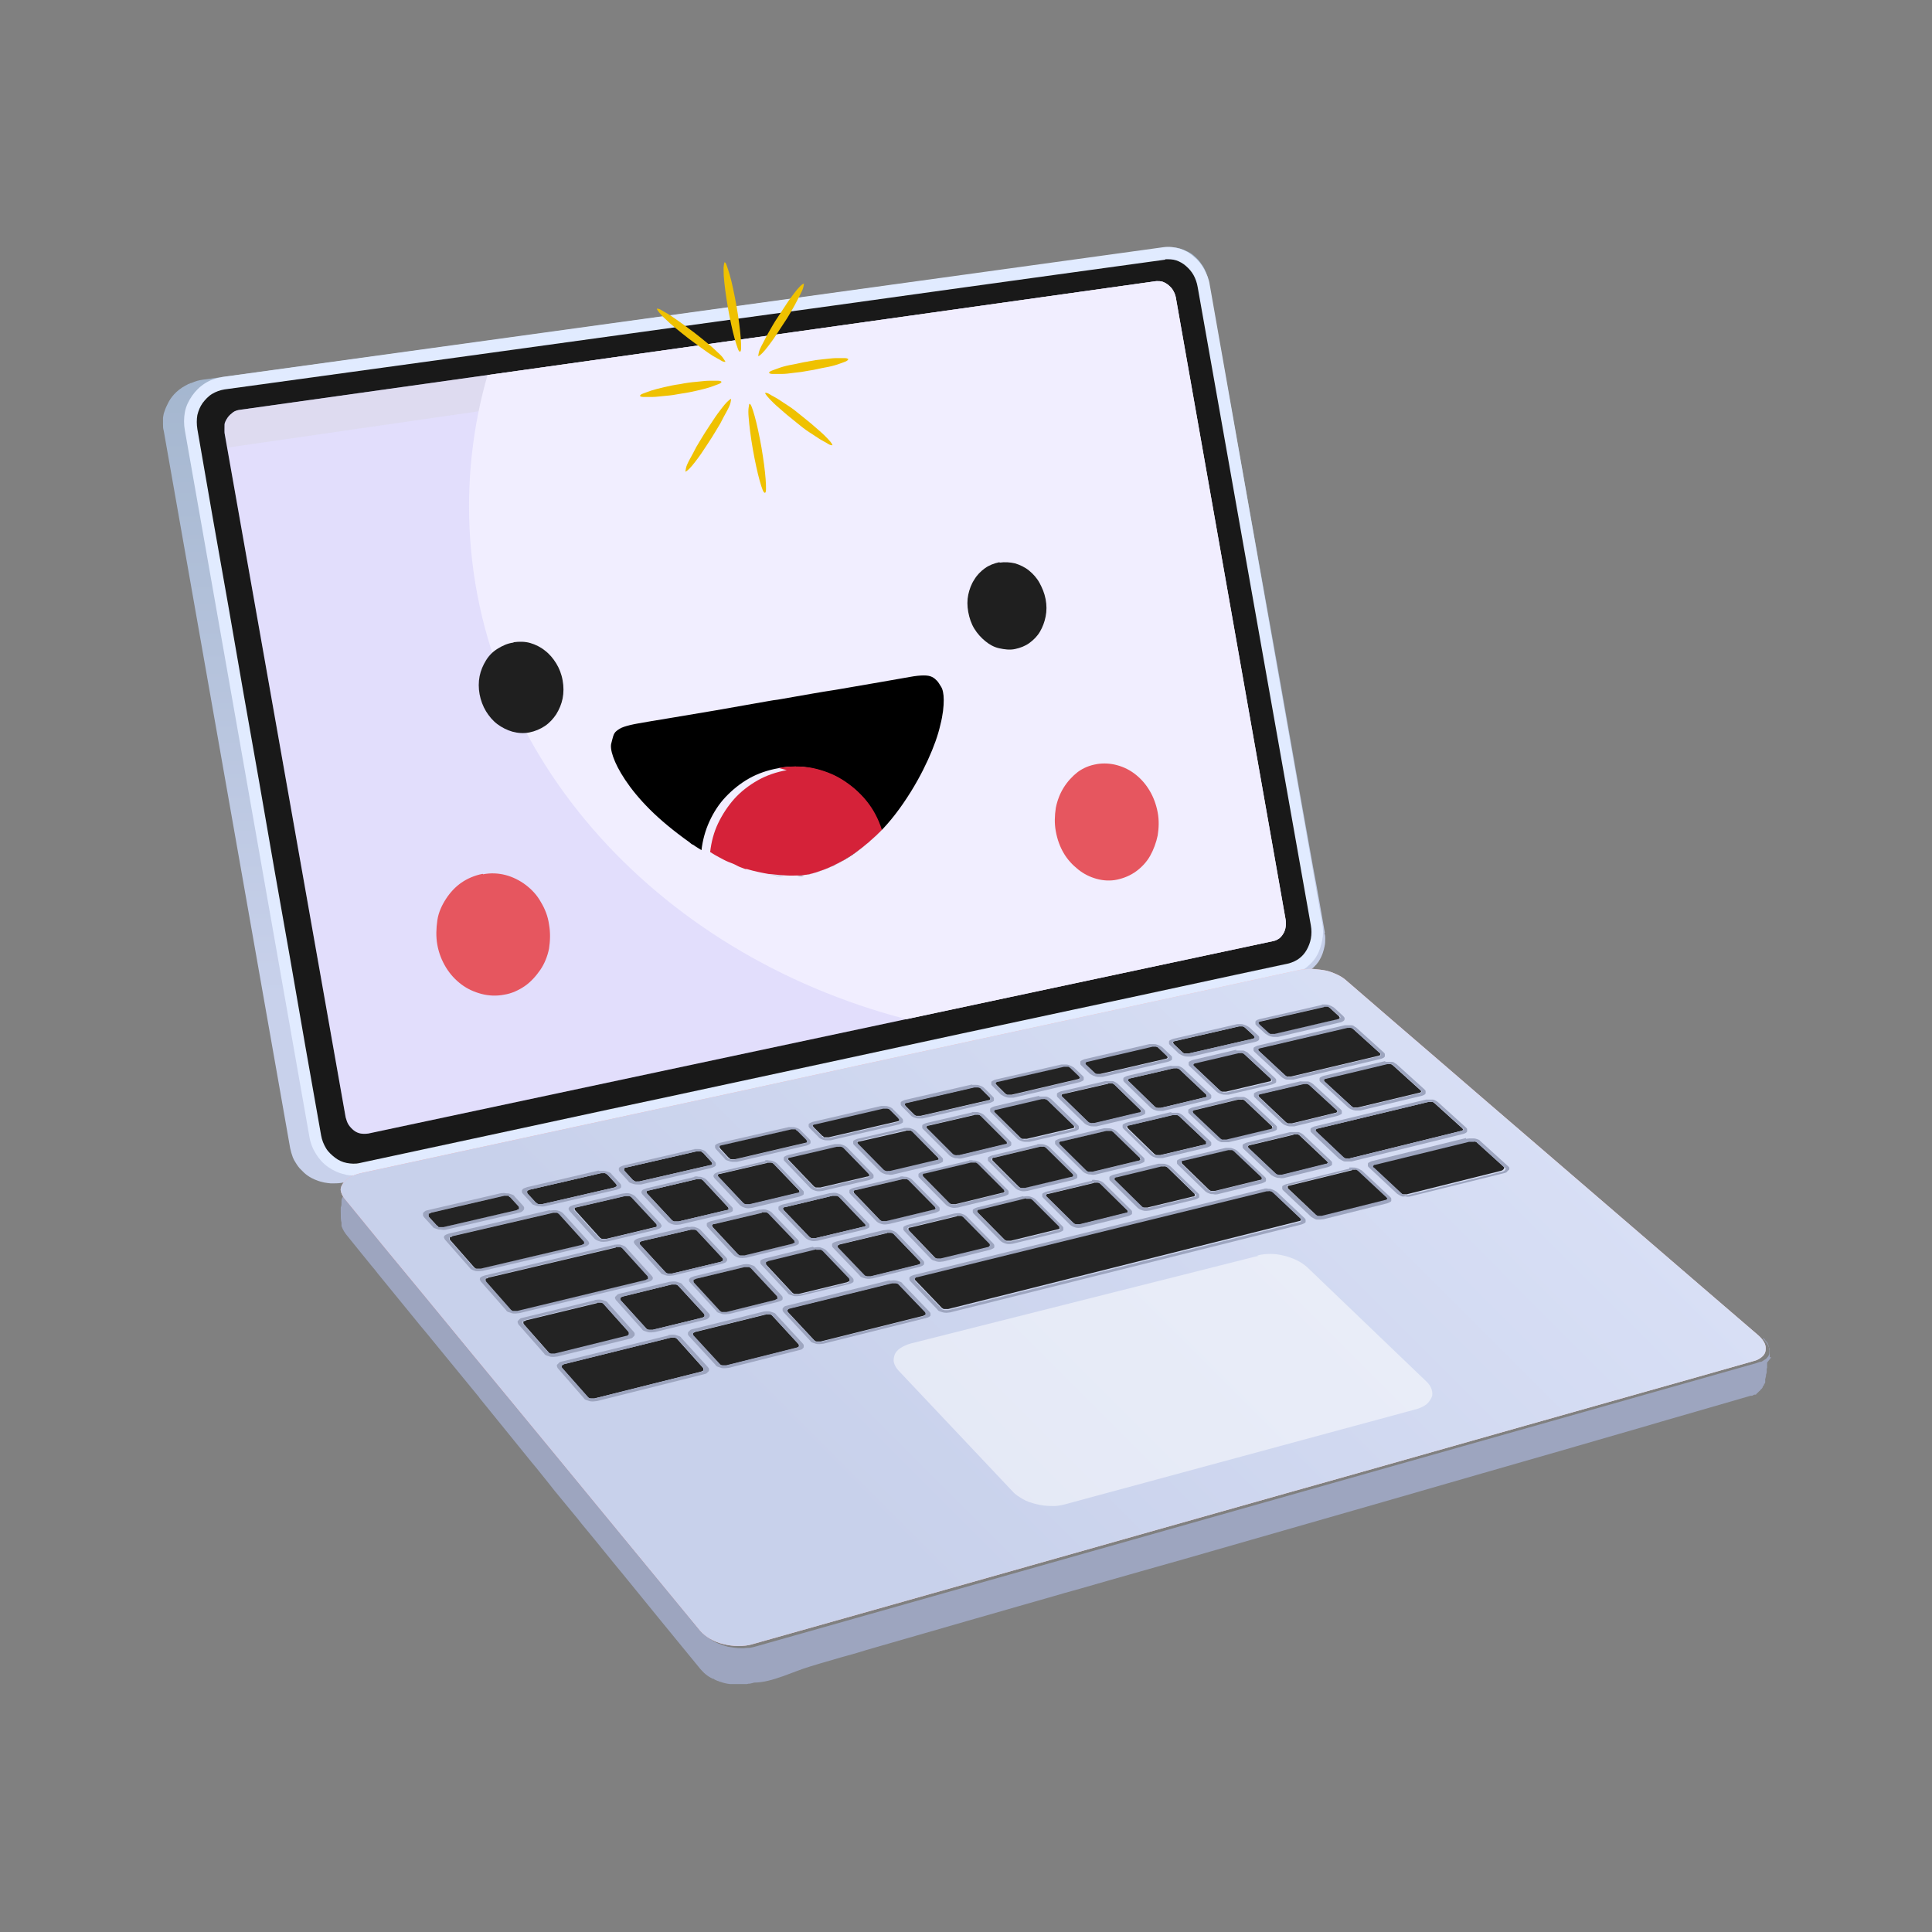 <?xml version="1.0" encoding="UTF-8"?>
<svg xmlns="http://www.w3.org/2000/svg" xmlns:xlink="http://www.w3.org/1999/xlink" version="1.1" viewBox="0 0 512 512">
  <rect x="0" y="0" width="512" height="512" fill="#808080" stroke="none"/>
  <defs>
    <style>
      .cls-1 {
        fill: none;
      }

      .cls-2 {
        fill: #232323;
      }

      .cls-3 {
        fill: url(#linear-gradient-3);
      }

      .cls-4 {
        fill: url(#linear-gradient-2);
      }

      .cls-5 {
        fill: #e6565f;
      }

      .cls-6 {
        fill: url(#linear-gradient);
      }

      .cls-7 {
        fill: #9da5bf;
      }

      .cls-8 {
        fill: #f1eeff;
      }

      .cls-9, .cls-10, .cls-11 {
        isolation: isolate;
      }

      .cls-12 {
        fill: #e2defc;
      }

      .cls-10 {
        fill: #d3d3d3;
        opacity: .3;
      }

      .cls-13 {
        fill: #1f1f1f;
      }

      .cls-14 {
        fill: #e1ebff;
      }

      .cls-15 {
        fill: #efc100;
      }

      .cls-16 {
        fill: #191919;
      }

      .cls-17 {
        fill: #312f3d;
      }

      .cls-18 {
        fill: #d52239;
      }

      .cls-11 {
        fill: #fff;
        opacity: .5;
      }
    </style>
    <linearGradient id="linear-gradient" x1="197.2" y1="313.6" x2="197.2" y2="65.5" gradientUnits="userSpaceOnUse">
      <stop offset=".2" stop-color="#c8d1eb"/>
      <stop offset="1" stop-color="#9db1c9"/>
    </linearGradient>
    <linearGradient id="linear-gradient-2" x1="168.6" y1="235.8" x2="379.6" y2="446.9" gradientUnits="userSpaceOnUse">
      <stop offset="0" stop-color="#ffaeae"/>
      <stop offset="1" stop-color="#ffd9d9"/>
    </linearGradient>
    <linearGradient id="linear-gradient-3" x1="184.4" y1="431" x2="363.8" y2="251.7" gradientUnits="userSpaceOnUse">
      <stop offset=".2" stop-color="#c8d1eb"/>
      <stop offset="1" stop-color="#d8dff5"/>
    </linearGradient>
  </defs>
  <!-- Generator: Adobe Illustrator 28.7.1, SVG Export Plug-In . SVG Version: 1.2.0 Build 142)  -->
  <g>
    <g id="Layer_1">
      <path class="cls-6" d="M351.1,247.2c-.9-5.2-2.1-12.1-3.1-17.3l-3.1-17.3c-2-11.5-4.1-23.1-6.1-34.6l-3.1-17.3-3.1-17.3-3.1-17.3-3.1-17.3-3.1-17.3-3.1-17.3h0c-.3-1.6-1-3-1.3-3.5-.5-.7-.7-1.1-1.3-1.8-.7-.8-1.3-1.2-1.6-1.5-.4-.3-1.7-1.1-3.5-1.6-1.7-.4-3-.2-3.8-.2h.4-.4c-15.7,2.2-31.5,4.3-47.2,6.5l-24.3,3.3-24.7,3.4c-25.7,3.5-51.4,7.1-77,10.6-12.1,1.7-81.6,11.2-81.6,11.2h.3-.3c-1.4.2-2,.4-3.2.9-.3,0-.5.2-.8.4.3,0,.5-.3.8-.4l-.5.2c-.3,0-.6.3-.9.4-2.7,1.4-4.1,3.4-4.7,4.6-.5,1-.7,1.4-1,2.3-.2.5-.3,1-.4,1.7v1.7c0,.9,0,1,.2,1.8,11.2,63.4,22.3,126.7,33.5,190.1h.2-.2c.3,1.2.3,1.3.7,2.4.2.5.4.9.8,1.5,0,0,.4.7,1,1.4.4.4.8.8,1.2,1.2,1.3,1.2,2.8,1.8,3.1,1.9,1.7.7,2.9.8,3.9.9h.5c1.4,0,1.9,0,3.3-.3l27.4-5.9c17.7-3.8,35.4-7.6,53.2-11.5,17.1-3.7,34.1-7.4,51.2-11,16.4-3.5,32.8-7.1,49.3-10.6,23.5-5.1,47-10.1,70.5-15.2h0c.6-.1,2.1-.5,3.6-1.5,1.1-.8,2.1-1.7,2.8-2.7,1.1-1.7,1.4-3.1,1.6-4,.2-.8.2-1.5.2-2.2s0-.6-.2-1.5h.2,0Z"/>
      <path class="cls-14" d="M93.7,311.5c-.8,0-1.6,0-2.4-.3-1.5-.3-3-1-4.3-1.9s-2.4-2.1-3.2-3.4c-.9-1.4-1.5-2.9-1.8-4.6L49,114.1c-.3-1.6-.3-3.3,0-4.9s1-3,1.9-4.3,2-2.4,3.4-3.3,2.9-1.4,4.6-1.7l249.5-34.4c1.5-.2,2.9,0,4.3.4,1.3.4,2.6,1.1,3.7,2.1,1.1.9,2,2,2.7,3.3s1.3,2.7,1.5,4.2l29.8,169.2c.3,1.5.3,3,0,4.5-.3,1.4-.7,2.8-1.4,4-.7,1.3-1.7,2.3-2.8,3.2-1.2.9-2.5,1.6-4,1.9l-246.2,53c-.8.2-1.6.3-2.4.3h0q0,0,0,0h0Z"/>
      <path class="cls-16" d="M308.8,68.7c1,0,2,0,2.9.3s1.8.8,2.6,1.5,1.5,1.5,2,2.4.9,2,1.1,3.2c2.5,14.1,5,28.2,7.5,42.3,2.5,14.1,5,28.2,7.5,42.3s5,28.2,7.5,42.3,5,28.2,7.5,42.3c.2,1.1.2,2.3,0,3.4s-.6,2.1-1.1,3-1.2,1.7-2,2.3-1.7,1-2.7,1.3c-18.8,4-37.9,8.2-57.3,12.3-19.7,4.2-39.7,8.5-60,12.9-20.6,4.4-41.6,9-62.9,13.5-21.7,4.7-43.7,9.4-66,14.2-1.2.3-2.4.2-3.5,0s-2.2-.7-3.1-1.4-1.8-1.5-2.4-2.5-1.1-2.2-1.3-3.4c-2.8-15.6-5.5-31.2-8.2-46.8-2.8-15.6-5.5-31.2-8.2-46.8-2.8-15.6-5.5-31.2-8.2-46.8-2.8-15.6-5.5-31.2-8.2-46.8-.2-1.3-.2-2.5,0-3.7.3-1.2.7-2.2,1.4-3.2.7-.9,1.5-1.8,2.5-2.4s2.1-1,3.3-1.2c22.7-3.1,45-6.2,66.9-9.2,21.6-3,42.8-5.9,63.7-8.8,20.6-2.8,40.8-5.6,60.8-8.4,19.6-2.7,39-5.4,58-8h-.1Z"/>
      <path class="cls-17" d="M306.5,74.5c.6,0,1.2,0,1.7.2s1.1.5,1.5.9.9.9,1.2,1.4.5,1.2.7,1.8l29.1,164.9c.1.7.1,1.3,0,2s-.3,1.2-.6,1.7-.7,1-1.1,1.3-1,.6-1.6.7l-239.8,51c-.7.1-1.4.1-2,0s-1.3-.4-1.8-.8-1-.9-1.4-1.5-.6-1.3-.8-2L59.5,114.7v-2.1c0-.6.4-1.3.8-1.9s.9-1,1.4-1.4,1.2-.6,1.9-.7l242.8-34.1h.1Z"/>
      <path class="cls-12" d="M306.5,74.5c.6,0,1.2,0,1.7.2s1.1.5,1.5.9.9.9,1.2,1.4.5,1.2.7,1.8l29.1,164.9c.1.7.1,1.3,0,2s-.3,1.2-.6,1.7-.7,1-1.1,1.3-1,.6-1.6.7l-239.8,51c-.7.1-1.4.1-2,0s-1.3-.4-1.8-.8-1-.9-1.4-1.5-.6-1.3-.8-2L59.5,114.7v-2.1c0-.6.4-1.3.8-1.9s.9-1,1.4-1.4,1.2-.6,1.9-.7l242.8-34.1h.1Z"/>
      <path class="cls-7" d="M469,359.7v-.2h0v-.7h0v-.5h0v-.5h0c0,.1,0-.5,0-.5-.1,0-.2,0-.2-.1v-.2c0-.1,0-.2-.1-.3h0c0-.1,0-.2-.1-.3h0c-.1-.4-.3-.6-.4-.8h-.1c0-.1-.1-.2-.1-.2h0c0,.1,0,0,0,0h0l-.2-.2h-.1v-.2l-.3-.3h-.3c.7.6,1.2,1.3,1.5,1.9s.4,1.2.3,1.8v.2c0,.4-.3.9-.6,1.2h0c0,.1-.2.2-.3.3,0,0-.2.2-.3.2,0,0-.2.1-.3.2-.2.1-.4.3-.7.4h-.2c-.2,0-.4.1-.6.2-.1,0-.2,0-.3.1l-265.2,75.1c-.6.2-1.2.3-1.8.4-.5,0-1,0-1.4.1h-.6c-1.3,0-2.5-.2-3.7-.4-.8-.2-1.6-.5-2.4-.8-.5-.2-.9-.4-1.3-.6-1-.6-1.9-1.3-2.6-2.1l-94.5-114.6c-.3-.3-.4-.6-.6-.9-.3-.9-.3-1.8,0-2.5,0-.1.2-.3.2-.4.2-.3.5-.6.8-.9.9-.7,2.1-1.3,3.7-1.7h.2l1.8-.4h0c-.7,0-1.3.2-2,.3h0c-.3,0-.6.1-.9.2h.3l-.6.2h0c-.2,0-.5.2-.7.3h0s-.2,0-.3.1h.2c-.2.1-.3.2-.5.3h0c-.2,0-.3.2-.5.3h0c0,.1-.2.2-.3.3h0c-.2.2-.3.3-.5.4h0l-.2.2h0c0,.2-.2.3-.3.4,0,.2-.3.3-.4.5h0c0,.1,0,.2-.2.3h0v.6l-.2.4c0,.1,0,.3-.2.4v.4c-.3.4-.4.8-.4,1.2h0v.5c0,.5,0,.7-.2,1.2v1.7-.7h0c0,1.4,0,2.4.2,3v.9c.4,1.1.9,1.8,1.2,2.2l4.2,5.2,2.6,3.2c.6.7,1.2,1.4,1.7,2.1,3.7,4.5,7.4,9.1,11.1,13.6l2,2.4,4.5,5.5,9.1,11.1.2.3c3,3.7,6,7.4,9,11.1l4.7,5.8c1.7,2,3.3,4.1,4.7,5.8l1.5,1.9c1.3,1.6,2.8,3.4,4.2,5.1l1.9,2.3c.7.9,1.4,1.8,2.1,2.6,3,3.6,6.9,8.5,9.9,12.1l10.1,12.4,10.4,12.7h0c.4.4,1.2,1.5,2.9,2.4h.1c.1.1.2.2.3.2h.2c.2.2.5.3.7.4l.5.2h.1c.2.1.3.2.5.2.8.3,1.7.5,2.6.6h4.3c.1,0,.3,0,.5-.1.3,0,.5,0,.8-.1h0l.8-.2c4.7,0,10.4-3,14.9-4.3l2.3-.7c2-.6,4.1-1.2,6.2-1.8l1.1-.3c1.8-.5,3.6-1,5.1-1.5l28.8-8.3,2.8-.8c5.5-1.6,11.9-3.4,17.8-5.1l3.1-.9c1.5-.4,2.9-.8,4.3-1.2,4.8-1.4,10.5-3,16.1-4.6l11.3-3.2c17.5-5,35.1-10.1,52.6-15.1l25.3-7.3,24.7-7.1,1.7-.5c7.5-2.2,15-4.3,22.4-6.5l23.5-6.8h.3c.3,0,.4-.2.7-.3h.4c0-.1.2-.1.2-.1v-.2h0c.1,0,.3-.2.4-.3l.2-.2h0s0-.1.1-.1c0,0,.2-.1.2-.2l.2-.2h0c0-.1.2-.2.3-.3h0c0-.1.2-.2.2-.3h0c0-.2.1-.3.2-.4h0s.1-.2.2-.3h0v-.3h.2s0-.2.1-.3h0v-.2h0v-.4h0v-.5h.1c0-.2,0-.4.1-.5h0v-.3h0c0-.3.2-.6.2-1h0v-.9h.1v-.3h0v-.3h0v-.5h0v-.4h0l1.1-1.4h-.4Z"/>
      <path class="cls-4" d="M345.3,257c.9-.2,1.9-.3,2.9-.2s2.1.2,3.1.4,2,.6,2.9,1,1.7.9,2.3,1.4c8.3,7.2,16.8,14.5,25.4,21.9,8.7,7.5,17.6,15.2,26.7,23,9.2,7.9,18.5,15.9,28,24.1,9.6,8.3,19.4,16.7,29.4,25.3.8.7,1.3,1.4,1.6,2s.4,1.3.3,2-.4,1.2-1,1.7-1.3.9-2.2,1.1c-19.6,5.6-39.7,11.2-60.1,17-20.9,5.9-42.2,12-64,18.1-22.2,6.3-45,12.7-68.2,19.3-23.7,6.7-48,13.6-72.9,20.6-1.2.4-2.5.5-3.9.5s-2.7-.2-3.9-.5c-1.3-.3-2.5-.8-3.5-1.4s-1.9-1.3-2.6-2.1c-8.7-10.6-17.2-20.9-25.6-31.1-8.2-10-16.3-19.8-24.2-29.4-7.8-9.4-15.4-18.7-22.9-27.8-7.4-8.9-14.6-17.7-21.7-26.4-.5-.7-.8-1.3-.9-2s.2-1.3.6-1.9,1-1.1,1.8-1.6,1.8-.8,2.9-1.1c23.1-5,45.8-9.9,68-14.7,21.8-4.7,43.1-9.3,64.1-13.9,20.6-4.5,40.7-8.8,60.5-13.1,19.4-4.2,38.5-8.3,57.3-12.4h0l-.2.2h0Z"/>
      <path class="cls-3" d="M345.3,257c.9-.2,1.9-.3,2.9-.2s2.1.2,3.1.4,2,.6,2.9,1,1.7.9,2.3,1.4c8.3,7.2,16.8,14.5,25.4,21.9,8.7,7.5,17.6,15.2,26.7,23,9.2,7.9,18.5,15.9,28,24.1,9.6,8.3,19.4,16.7,29.4,25.3.8.7,1.3,1.4,1.6,2s.4,1.3.3,2-.4,1.2-1,1.7-1.3.9-2.2,1.1c-19.6,5.6-39.7,11.2-60.1,17-20.9,5.9-42.2,12-64,18.1-22.2,6.3-45,12.7-68.2,19.3-23.7,6.7-48,13.6-72.9,20.6-1.2.4-2.5.5-3.9.5s-2.7-.2-3.9-.5c-1.3-.3-2.5-.8-3.5-1.4s-1.9-1.3-2.6-2.1c-8.7-10.6-17.2-20.9-25.6-31.1-8.2-10-16.3-19.8-24.2-29.4-7.8-9.4-15.4-18.7-22.9-27.8-7.4-8.9-14.6-17.7-21.7-26.4-.5-.7-.8-1.3-.9-2s.2-1.3.6-1.9,1-1.1,1.8-1.6,1.8-.8,2.9-1.1c23.1-5,45.8-9.9,68-14.7,21.8-4.7,43.1-9.3,64.1-13.9,20.6-4.5,40.7-8.8,60.5-13.1,19.4-4.2,38.5-8.3,57.3-12.4h0l-.2.2h0Z"/>
      <path class="cls-7" d="M350.3,266.2h.8c.2,0,.6,0,.9.1s.6.2.8.3.5.3.7.4l2.4,2.2c.2.2.3.3.4.5s0,.3,0,.5-.2.3-.3.4-.4.2-.6.3l-16.7,3.9h-.9c-.3,0-.6,0-.9-.1s-.6-.2-.8-.3-.5-.3-.7-.4l-2.4-2.2c-.2-.2-.3-.3-.3-.5v-.5c0-.2.2-.3.3-.4s.4-.2.7-.3l16.7-3.8h-.1ZM354.9,269.3l-2.4-2.2s-.2-.2-.3-.2-.3-.1-.4-.1h-.8l-16.7,3.8c-.1,0-.2,0-.3.1s-.1.1-.2.2,0,.2,0,.2c0,0,0,.2.2.3l2.4,2.2s.2.2.3.2.3.1.4.1h.9l16.7-3.9c.1,0,.2,0,.3-.1s.1-.1.2-.2,0-.2,0-.2c0,0,0-.2-.2-.3"/>
      <path class="cls-2" d="M350.9,266.8h.8c.1,0,.3,0,.4.1s.2.1.3.2l2.4,2.2s.2.2.2.3v.2s0,.1-.2.2-.2.1-.3.1l-16.7,3.9h-.9c-.2,0-.3,0-.4-.1s-.2-.1-.3-.2l-2.4-2.2s-.1-.2-.2-.3,0-.2,0-.2c0,0,0-.1.2-.2s.2-.1.3-.1l16.7-3.8h.1Z"/>
      <path class="cls-2" d="M328.3,272h.9c.2,0,.3,0,.4.1s.2.1.3.2l2.4,2.2s.1.2.2.3,0,.2,0,.2c0,0,0,.1-.2.2s-.2.1-.3.1l-17,3.9h-.9c-.2,0-.3,0-.4-.1s-.2-.1-.3-.2l-2.3-2.2s-.1-.2-.2-.3,0-.2,0-.2c0,0,0-.1.2-.2s.2-.1.3-.1l17-3.9h-.1Z"/>
      <path class="cls-7" d="M327.7,271.4h.9c.3,0,.6,0,.9.1s.6.2.8.3.5.3.7.4l2.4,2.2c.2.2.3.3.3.5v.5c0,.2-.2.3-.3.4s-.4.2-.7.3l-17,3.9h-.9c-.3,0-.6,0-.9-.1s-.6-.2-.8-.3-.5-.3-.7-.4l-2.3-2.2c-.2-.2-.3-.3-.3-.5v-.5c0-.2.2-.3.4-.4s.4-.2.7-.3l17-3.9h-.2ZM332.3,274.5l-2.4-2.2s-.2-.2-.3-.2-.3-.1-.4-.1h-.9l-17,3.9c-.1,0-.3,0-.3.1s-.1.1-.2.2,0,.2,0,.2c0,0,0,.2.2.3l2.3,2.2s.2.2.3.2.3.1.4.1h.9l17-3.9c.1,0,.2,0,.3-.1s.1-.1.2-.2,0-.2,0-.2c0,0,0-.2-.2-.3"/>
      <path class="cls-2" d="M357,272.3h.8c.1,0,.3,0,.4.1s.2.1.3.2l7.2,6.5s.1.1.1.2v.2s0,.1-.2.2-.2.1-.3.1l-23.2,5.5h-.8c-.1,0-.3,0-.4-.1s-.2-.1-.3-.2l-7.1-6.6s-.1-.1-.1-.2v-.2l.2-.2c.1-.1.2-.1.3-.1l23.1-5.4h0Z"/>
      <path class="cls-7" d="M356.4,271.7h1.7c.3,0,.6.1.8.3s.5.2.6.4l7.2,6.5c.2.2.3.3.3.5v.5c0,.2-.2.3-.3.4s-.4.2-.7.3l-23.2,5.5h-1.8c-.3,0-.6-.2-.8-.3s-.5-.3-.6-.4l-7.1-6.6c-.2-.2-.3-.3-.3-.5v-.5c0-.2.2-.3.4-.4s.4-.2.7-.3l23.1-5.4h0ZM365.8,279.2l-7.2-6.5s-.2-.1-.3-.2-.3,0-.4-.1-.3,0-.4,0h-.4l-23.1,5.4c-.1,0-.2,0-.3.1s-.2.1-.2.2v.2c0,.1,0,.2.1.2l7.1,6.6s.2.1.3.2.3,0,.4.1.3,0,.4,0h.4l23.2-5.5c.1,0,.2,0,.3-.1s.1-.1.2-.2,0-.1,0-.2,0-.2-.1-.2"/>
      <path class="cls-2" d="M367.6,282h.8c.1,0,.3,0,.4.1s.2.1.3.2l7.3,6.6s.1.2.2.2,0,.2,0,.2c0,0,0,.1-.2.2s-.2.1-.3.1l-16.3,3.9h-.9c-.2,0-.3,0-.4-.1s-.2-.1-.3-.2l-7.3-6.7v-.2c-.1,0-.1-.2-.1-.2l.2-.2c.1-.1.2-.1.3-.1l16.3-3.9h0Z"/>
      <path class="cls-7" d="M367,281.4h1.8c.3,0,.6.1.8.3s.5.2.6.4l7.3,6.6c.2.2.3.3.3.5v.5c0,.2-.2.3-.3.4s-.4.2-.7.3l-16.3,3.9h-.9c-.3,0-.6,0-.9-.1s-.6-.2-.8-.3-.5-.3-.6-.4l-7.3-6.7c-.2-.2-.3-.3-.3-.5v-.5c0-.2.2-.3.4-.4s.4-.2.7-.3l16.3-3.9h0v.2h-.1ZM376.5,288.9l-7.3-6.6s-.2-.1-.3-.2-.3,0-.4-.1-.3,0-.4,0h-.4l-16.3,3.9c-.1,0-.2,0-.3.1s-.2.1-.2.2v.2c0,.1,0,.2.1.2l7.3,6.7s.2.1.3.2.3,0,.4.1.3,0,.5,0h.4l16.3-3.9c.1,0,.2,0,.3-.1s.1-.1.2-.2,0-.1,0-.2,0-.2-.2-.2"/>
      <path class="cls-2" d="M328.2,279h.8c.1,0,.3,0,.4.1s.2.1.3.2l7.1,6.6v.2c.1,0,.1.2.1.2l-.2.2c-.1.1-.2.1-.3.1l-11.5,2.7h-.9c-.2,0-.3,0-.4-.1s-.2-.1-.3-.2l-7.1-6.7v-.2c-.1,0-.1-.2-.1-.2l.2-.2c.1-.1.2-.1.3-.1l11.5-2.7h.1Z"/>
      <path class="cls-2" d="M305.3,277.3h.9c.2,0,.3,0,.4.1s.2.1.3.2l2.3,2.2s.1.2.2.3,0,.2,0,.2c0,0,0,.1-.2.2s-.2.1-.3.1l-17.3,4h-.9c-.2,0-.3,0-.4-.1s-.2-.1-.3-.2l-2.3-2.2s-.1-.2-.2-.3,0-.2,0-.2c0,0,0-.1.2-.2s.2-.1.3-.1l17.2-4h.1,0Z"/>
      <path class="cls-7" d="M327.6,278.4h1.8c.3,0,.6.2.8.3s.5.2.6.4l7.1,6.6c.2.2.3.3.3.5v.5c0,.2-.2.3-.4.4s-.4.2-.7.3l-11.5,2.7h-.9c-.3,0-.6,0-.9-.1s-.6-.2-.8-.3-.5-.3-.6-.4l-7.1-6.7c-.2-.2-.3-.3-.3-.5v-.5c0-.2.2-.3.4-.4s.4-.2.7-.3l11.5-2.7h0v.2ZM336.9,286l-7.1-6.6s-.2-.1-.3-.2-.3,0-.4-.1-.3,0-.4,0h-.4l-11.5,2.7c-.1,0-.3,0-.3.1s-.2.1-.2.2v.2c0,.1,0,.2.1.2l7.1,6.7s.2.1.3.2.3,0,.4.1.3,0,.5,0h.4l11.5-2.7c.1,0,.2,0,.3-.1s.2-.1.2-.2v-.2c0-.1,0-.2-.1-.2"/>
      <path class="cls-7" d="M304.7,276.7h.9c.3,0,.6,0,.9.1s.6.2.8.3.5.3.7.4l2.3,2.2c.2.2.3.3.3.5v.5c0,.2-.2.3-.4.4s-.4.2-.7.3l-17.3,4h-.9c-.3,0-.6,0-.9-.1s-.6-.2-.8-.3-.5-.3-.7-.4l-2.3-2.2c-.2-.2-.3-.3-.3-.5v-.5c0-.2.2-.3.4-.4s.4-.2.7-.3l17.2-4h.1,0ZM309.3,279.9l-2.3-2.2s-.2-.2-.3-.2-.3-.1-.4-.1h-.9l-17.2,4c-.1,0-.3,0-.3.1s-.2.1-.2.2v.2s0,.2.2.3l2.3,2.2s.2.2.3.2.3.1.4.1h.9l17.3-4c.1,0,.3,0,.3-.1s.1-.1.2-.2,0-.2,0-.2c0,0,0-.2-.2-.3"/>
      <path class="cls-2" d="M345.5,287.2h.8c.1,0,.3,0,.4.1s.2.1.3.2l7.3,6.7v.2c.1,0,.1.2.1.2l-.2.2c-.1.1-.2.1-.3.1l-11.5,2.8h-.9c-.2,0-.3,0-.4-.1s-.2-.1-.3-.2l-7.2-6.8v-.2c-.1,0-.1-.2-.1-.2l.2-.2c.1-.1.2-.1.3-.1l11.5-2.7h0Z"/>
      <path class="cls-7" d="M344.8,286.6h1.8c.3,0,.6.2.8.3s.5.3.6.4l7.3,6.7c.2.2.3.3.3.5v.5c0,.2-.2.3-.4.4s-.4.2-.7.3l-11.5,2.8h-.9c-.3,0-.6,0-.9-.1s-.6-.2-.8-.3-.5-.3-.6-.4l-7.2-6.8c-.2-.2-.3-.3-.3-.5v-.5c0-.2.2-.3.4-.4s.4-.2.7-.3l11.5-2.7h-.1q0,.1,0,.1ZM354.3,294.3l-7.3-6.7s-.2-.1-.3-.2-.3,0-.4-.1-.3,0-.4,0h-.4l-11.5,2.7c-.1,0-.3,0-.3.1s-.2.1-.2.2v.2c0,.1,0,.2.1.2l7.2,6.8s.2.1.3.2.3,0,.4.1.3,0,.5,0h.4l11.5-2.8c.1,0,.2,0,.3-.1s.2-.1.2-.2v-.2s0-.2-.1-.2"/>
      <path class="cls-2" d="M311.1,283.1h.8c.1,0,.3,0,.4.1s.2.1.3.2l7.1,6.7v.2c.1,0,.1.2.1.2l-.2.2c-.1.1-.2.1-.3.1l-11.7,2.8h-.9c-.2,0-.3,0-.4-.1s-.2-.1-.3-.2l-7-6.8v-.2c-.1,0-.1-.2-.1-.2l.2-.2c.1-.1.2-.1.3-.1l11.6-2.7h.1Z"/>
      <path class="cls-7" d="M310.4,282.5h1.8c.3,0,.6.2.8.3s.5.3.6.4l7.1,6.7c.2.2.3.3.3.5v.5c0,.2-.2.3-.4.4s-.4.2-.7.3l-11.7,2.8h-.9c-.3,0-.6,0-.9-.1s-.6-.2-.8-.3-.5-.3-.6-.4l-7-6.8c-.2-.2-.3-.3-.3-.5v-.5c0-.2.2-.3.4-.4s.4-.2.7-.3l11.6-2.7h0ZM319.7,290.1l-7.1-6.7s-.2-.1-.3-.2-.3,0-.4-.1-.3,0-.4,0h-.4l-11.6,2.7c-.1,0-.3,0-.3.1s-.2.1-.2.2v.2c0,.1,0,.2.1.2l7,6.8s.2.1.3.2.3,0,.4.1.3,0,.5,0h.4l11.7-2.8c.1,0,.3,0,.3-.1s.2-.1.2-.2v-.2c0-.1,0-.2-.1-.2"/>
      <path class="cls-7" d="M281.3,282.1h.9c.3,0,.6,0,.9.1s.6.2.8.3.5.3.7.4l2.3,2.2c.2.2.3.3.3.5v.5c0,.2-.2.3-.4.4s-.4.2-.7.3l-17.5,4.1h-.9c-.3,0-.6,0-.9-.1s-.6-.2-.8-.3-.5-.3-.7-.4l-2.3-2.3c-.2-.2-.3-.3-.3-.5v-.5c0-.2.2-.3.4-.4s.4-.2.7-.3l17.5-4h0ZM285.9,285.3l-2.3-2.2s-.2-.2-.3-.2-.3-.1-.4-.1h-.9l-17.5,4c-.1,0-.3,0-.4.1s-.2.1-.2.2v.2s0,.2.2.3l2.3,2.3s.2.2.3.2.3.1.4.1h1l17.5-4.1c.1,0,.3,0,.3-.1s.2-.1.2-.2v-.2s0-.2-.2-.3"/>
      <path class="cls-2" d="M282,282.7h.9c.2,0,.3,0,.4.1s.2.1.3.2l2.3,2.2s.1.2.2.3,0,.2,0,.2c0,0,0,.1-.2.2s-.2.1-.3.1l-17.5,4.1h-1c-.2,0-.3,0-.4-.1s-.2-.1-.3-.2l-2.3-2.3s-.1-.2-.2-.3,0-.2,0-.2l.2-.2c.1-.1.2-.1.4-.1l17.5-4h0Z"/>
      <path class="cls-7" d="M327.7,290.7h1.8c.3,0,.6.2.8.3s.5.3.6.4l7.2,6.8c.2.2.3.3.3.5v.5c0,.2-.2.3-.4.4s-.4.2-.7.3l-11.7,2.8h-1.8c-.3,0-.6-.2-.8-.3s-.5-.3-.6-.4l-7.2-6.8c-.2-.2-.3-.3-.3-.5v-.5c0-.2.2-.3.4-.4s.4-.2.7-.3l11.6-2.8h.1ZM337.1,298.4l-7.2-6.8s-.2-.1-.3-.2-.3,0-.4-.1-.3,0-.5,0h-.4l-11.6,2.8c-.1,0-.3,0-.3.1s-.2.1-.2.2v.2s0,.2.1.2l7.2,6.8s.2.1.3.2.3,0,.4.1.3,0,.5,0h.4l11.7-2.8c.1,0,.3,0,.3-.1s.2-.1.2-.2v-.2s0-.2-.1-.2"/>
      <path class="cls-2" d="M328.3,291.4h.9c.2,0,.3,0,.4.1s.2.1.3.2l7.2,6.8v.2c.1,0,.1.2.1.2l-.2.2c-.1.1-.2.1-.3.1l-11.7,2.8h-.9c-.2,0-.3,0-.4-.1s-.2-.1-.3-.2l-7.2-6.8v-.2c-.1,0-.1-.2-.1-.2l.2-.2c.1-.1.2-.1.3-.1l11.6-2.8h.1Z"/>
      <path class="cls-2" d="M378.6,292h.8c.1,0,.3,0,.4.1s.2.1.3.2l7.4,6.7s.1.2.2.2,0,.2,0,.2c0,0,0,.1-.2.2s-.2.1-.3.1l-29.6,7.3h-.9c-.2,0-.3,0-.4-.1s-.2-.1-.3-.2l-7.3-6.9v-.2c-.1,0-.1-.2-.1-.2l.2-.2c.1-.1.2-.1.3-.1l29.5-7.1h0Z"/>
      <path class="cls-7" d="M377.9,291.4h1.8c.3,0,.6.2.8.3s.5.3.6.4l7.4,6.7c.2.2.3.3.3.5v.5c0,.2-.2.3-.3.4s-.4.2-.7.3l-29.6,7.3h-1.8c-.3,0-.6-.2-.8-.3s-.5-.3-.7-.4l-7.3-6.9c-.2-.2-.3-.3-.3-.5v-.5c0-.2.2-.3.4-.4s.4-.2.7-.3l29.5-7.1h0ZM387.6,299l-7.4-6.7s-.2-.1-.3-.2-.3,0-.4-.1-.3,0-.4,0h-.4l-29.5,7.1c-.1,0-.3,0-.3.1s-.2.1-.2.2v.2s0,.2.1.2l7.3,6.9s.2.1.3.2.3,0,.4.1.3,0,.5,0h.4l29.6-7.3c.1,0,.2,0,.3-.1s.1-.1.2-.2,0-.2,0-.2c0,0,0-.2-.2-.2"/>
      <path class="cls-2" d="M293.7,287.1h.9c.2,0,.3,0,.4.1s.2.1.3.2l7,6.8v.2c.1,0,.1.2.1.2l-.2.2c-.1.1-.2.1-.4.1l-11.8,2.8h-.9c-.2,0-.3,0-.4-.1s-.2-.1-.3-.2l-7-6.8v-.2c-.1,0-.1-.2-.1-.2l.2-.2c.1-.1.2-.1.4-.1l11.8-2.7h0q0,0,0,0h0Z"/>
      <path class="cls-7" d="M293,286.5h1.8c.3,0,.6.2.8.3s.5.3.6.4l7,6.8c.2.2.3.3.3.5v.5c0,.2-.2.3-.4.4s-.4.2-.7.3l-11.8,2.8h-.9c-.3,0-.6,0-.9-.1s-.6-.2-.8-.3-.5-.3-.6-.4l-7-6.8c-.2-.2-.3-.3-.3-.5v-.5c0-.2.2-.3.4-.4s.4-.2.7-.3l11.8-2.7h0ZM302.3,294.2l-7-6.8s-.2-.1-.3-.2-.3,0-.4-.1-.3,0-.5,0h-.4l-11.8,2.7c-.1,0-.3,0-.4.1s-.2.1-.2.2v.2s0,.2.1.2l7,6.8s.2.1.3.2.3,0,.4.1.3,0,.5,0h.4l11.8-2.8c.1,0,.3,0,.4-.1s.2-.1.2-.2v-.2s0-.2-.1-.2"/>
      <path class="cls-2" d="M258.2,288.1h1c.2,0,.3,0,.4.1s.2.1.3.2l2.3,2.3s.1.2.2.3,0,.2,0,.3-.1.2-.2.2-.2.1-.4.1l-17.8,4.1h-1c-.2,0-.3,0-.4-.1s-.2-.1-.3-.2l-2.3-2.3s-.1-.2-.2-.3,0-.2,0-.3.1-.2.2-.2.2-.1.4-.1l17.8-4.1h0Z"/>
      <path class="cls-7" d="M257.6,287.5h.9c.3,0,.6,0,.9.1s.6.2.8.3.5.3.6.4l2.3,2.3c.2.2.3.3.3.5v.5c0,.2-.2.3-.4.4s-.4.2-.7.3l-17.8,4.1h-.9c-.3,0-.6,0-.9-.1s-.6-.2-.8-.3-.5-.3-.6-.5l-2.3-2.3c-.2-.2-.3-.4-.3-.5v-.5c0-.2.2-.3.4-.4s.4-.2.7-.3l17.8-4.1h0q0,.1,0,.1ZM262.2,290.8l-2.3-2.3s-.2-.2-.3-.2-.3-.1-.4-.1h-1l-17.8,4.1c-.1,0-.3,0-.4.1s-.2.1-.2.2v.3c0,.1,0,.2.2.3l2.3,2.3s.2.2.3.2.3.1.4.1h1l17.8-4.1c.1,0,.3,0,.4-.1s.2-.1.2-.2v-.3c0-.1,0-.2-.2-.3"/>
      <path class="cls-2" d="M310.9,295.5h.9c.2,0,.3,0,.4.1s.2.1.3.2l7.2,6.8v.2c.1,0,.1.2.1.2l-.2.2c-.1.1-.2.1-.3.1l-11.8,2.8h-.9c-.2,0-.3,0-.4-.1s-.2-.1-.3-.2l-7.1-6.9v-.2c-.1,0-.1-.2-.1-.2l.2-.2c.1-.1.2-.1.4-.1l11.8-2.8h-.2Z"/>
      <path class="cls-2" d="M342.8,300.6h.9c.2,0,.3,0,.4.1s.2.1.3.2l7.3,6.9s.1.2.2.2,0,.2,0,.2l-.2.2c-.1.1-.2.1-.3.1l-11.7,2.9h-.9c-.2,0-.3,0-.4-.1s-.2-.1-.3-.2l-7.3-6.9v-.2c-.1,0-.1-.2-.1-.2l.2-.2c.1-.1.2-.1.3-.1l11.7-2.8h-.1Z"/>
      <path class="cls-2" d="M389.1,302.4h1.7c.1,0,.3,0,.3.1l7.5,6.8v.2c0,.1,0,.2-.1.3s-.2.2-.3.3-.3.1-.5.2l-24.9,6.2h-.9c-.2,0-.3,0-.4-.1s-.2-.1-.3-.2l-7.5-7s-.1-.2-.2-.2,0-.2,0-.2l.2-.2c.1-.1.2-.1.3-.1l24.9-6.1h.2,0Z"/>
      <path class="cls-7" d="M310.3,294.9h1.8c.3,0,.6.2.8.3s.5.3.6.4l7.2,6.8c.2.2.3.3.3.5v.5c0,.2-.2.3-.4.4s-.4.2-.7.3l-11.8,2.8h-.9c-.3,0-.6,0-.9-.1s-.6-.2-.8-.3-.5-.3-.6-.4l-7.1-6.9c-.2-.2-.3-.3-.3-.5v-.5c0-.2.2-.3.4-.4s.4-.2.7-.3l11.8-2.8h0v.2h-.1ZM319.7,302.6l-7.2-6.8s-.2-.1-.3-.2-.3,0-.4-.1-.3,0-.5,0h-.4l-11.8,2.8c-.1,0-.3,0-.4.1s-.2.1-.2.2v.2s0,.2.1.2l7.1,6.9s.2.1.3.2.3,0,.4.1.3,0,.5,0h.4l11.8-2.8c.1,0,.3,0,.3-.1s.2-.1.2-.2v-.2s0-.2-.1-.2"/>
      <path class="cls-7" d="M342.2,300h1.8c.3,0,.6.2.8.3s.5.3.6.4l7.3,6.9c.2.2.3.3.3.5v.5c0,.2-.2.3-.4.4s-.4.2-.7.3l-11.7,2.9c-.3,0-.6.1-.9,0s-.6,0-.9-.1-.6-.2-.8-.3-.5-.3-.7-.4l-7.3-6.9c-.2-.2-.3-.3-.3-.5v-.5c0-.2.2-.3.4-.4s.4-.2.7-.3l11.6-2.8h.2ZM351.8,307.8l-7.3-6.9s-.2-.1-.3-.2-.3,0-.4-.1-.3,0-.5,0h-.4l-11.7,2.8c-.1,0-.3,0-.3.1s-.2.1-.2.2v.2s0,.2.1.2l7.3,6.9s.2.1.3.2.3,0,.4.1.3,0,.5,0h.4l11.7-2.9c.1,0,.3,0,.3-.1s.2-.1.2-.2v-.2s0-.2-.2-.2"/>
      <path class="cls-7" d="M388.5,301.8c.3,0,.6-.1.9-.1h1.1c.4,0,.7.1,1,.2s.6.2.7.4l7.5,6.8c.2.2.3.3.3.5s0,.4-.2.5-.3.3-.5.5-.5.2-.7.3l-25,6.2c-.3,0-.6.1-.9,0s-.6,0-.9,0-.6-.2-.8-.3-.5-.3-.7-.4l-7.5-7c-.2-.2-.3-.3-.3-.5v-.5c0-.2.2-.3.4-.4s.4-.2.7-.3l24.9-6.1h0v.2h0ZM398.8,309.5l-7.5-6.8s-.2,0-.3-.1-.3,0-.5,0h-1.2l-24.9,6.1c-.1,0-.3,0-.3.1s-.2.1-.2.2v.2s0,.2.2.2l7.5,7s.2.1.3.2.3,0,.4.1.3,0,.5,0h.4l24.9-6.2c.2,0,.3-.1.5-.2s.2-.2.3-.3.1-.2.1-.3v-.2"/>
      <path class="cls-2" d="M276,291.2h.9c.2,0,.3,0,.4.1s.2.1.3.2l7,6.8v.2c.1,0,.1.2.1.2l-.2.2c-.1.1-.2.1-.4.1l-12,2.8h-1c-.2,0-.3,0-.4-.1s-.2-.1-.3-.2l-7-6.9v-.2c-.1,0-.1-.2-.1-.2l.2-.2c.1-.1.2-.1.4-.1l11.9-2.8h.2Z"/>
      <path class="cls-7" d="M275.4,290.6h1.8c.3,0,.6.2.8.3s.5.3.6.4l7,6.8c.2.2.3.3.3.5v.5c0,.2-.2.3-.4.4s-.4.2-.7.3l-12,2.8h-.9c-.3,0-.6,0-.9-.1s-.6-.2-.8-.3-.5-.3-.6-.4l-6.9-6.9c-.2-.2-.3-.3-.3-.5v-.5c0-.2.2-.3.4-.4s.4-.2.7-.3l11.9-2.8h0v.2ZM284.6,298.4l-7-6.8s-.2-.1-.3-.2-.3,0-.4-.1-.3,0-.5,0h-.4l-11.9,2.8c-.1,0-.3,0-.4.1s-.2.1-.2.2v.2s0,.2.1.2l7,6.9s.2.1.3.2.3,0,.4.1.3,0,.5,0h.5l12-2.8c.1,0,.3,0,.4-.1s.2-.1.2-.2v-.2s0-.2-.1-.2"/>
      <path class="cls-7" d="M292.7,299h.9c.3,0,.6,0,.9.1s.6.2.8.3.5.3.6.4l7.1,6.9c.2.2.3.3.3.5v.5c0,.2-.2.3-.4.4s-.4.2-.7.3l-12,2.9c-.3,0-.6.1-.9,0s-.6,0-.9-.1-.6-.2-.8-.3-.5-.3-.6-.4l-7.1-7c-.2-.2-.3-.3-.3-.5v-.5c0-.2.2-.3.4-.4s.4-.2.7-.3l11.9-2.8h.1ZM302.1,306.9l-7.1-6.9s-.2-.1-.3-.2-.3,0-.4-.1-.3,0-.5,0h-.5l-11.9,2.8c-.1,0-.3,0-.4.1s-.2.1-.2.2v.2s0,.2.1.2l7.1,7s.2.1.3.2.3,0,.4.1.3,0,.5,0h.5l12-2.9c.1,0,.3,0,.4-.1s.2-.1.2-.2v-.2s0-.2-.1-.2"/>
      <path class="cls-2" d="M293.3,299.7h1c.2,0,.3,0,.4.1s.2.1.3.2l7.1,6.9v.2c.1,0,.1.2.1.2l-.2.2c-.1.1-.2.1-.4.1l-12,2.9h-1c-.2,0-.3,0-.4-.1s-.2-.1-.3-.2l-7.1-7v-.2c-.1,0-.1-.2-.1-.2l.2-.2c.1-.1.2-.1.4-.1l11.9-2.8h.1Z"/>
      <path class="cls-7" d="M324.7,304.2h.9c.3,0,.6,0,.9.1s.6.2.8.3.5.3.6.4l7.3,6.9c.2.2.3.3.3.5v.5c0,.2-.2.3-.4.4s-.4.2-.7.3l-11.8,2.9c-.3,0-.6.1-.9,0s-.6,0-.9-.1-.6-.2-.8-.3-.5-.3-.6-.4l-7.2-7c-.2-.2-.3-.3-.3-.5v-.5c0-.2.2-.3.4-.4s.4-.2.7-.3l11.8-2.8h-.1,0ZM334.3,312.1l-7.3-6.9s-.2-.1-.3-.2-.3,0-.4-.1-.3,0-.5,0h-.4l-11.8,2.8c-.1,0-.3,0-.4.1s-.2.1-.2.2v.2s0,.2.1.2l7.2,7s.2.1.3.2.3,0,.4.1.3,0,.5,0h.4l11.8-2.9c.1,0,.3,0,.4-.1s.2-.1.2-.2v-.2s0-.2-.1-.2"/>
      <path class="cls-2" d="M325.4,304.8h.9c.2,0,.3,0,.4.1s.2.1.3.2l7.3,6.9v.2c.1,0,.1.2.1.2l-.2.2c-.1.1-.2.1-.4.1l-11.8,2.9h-.9c-.2,0-.3,0-.4-.1s-.2-.1-.3-.2l-7.2-7v-.2c-.1,0-.1-.2-.1-.2l.2-.2c.1-.1.2-.1.4-.1l11.8-2.8h-.1,0Z"/>
      <path class="cls-2" d="M258.2,295.4h1c.2,0,.3,0,.4.1s.2.1.3.2l6.9,6.9v.2c.1,0,.1.2.1.2l-.2.2c-.1.1-.2.1-.4.1l-12.1,2.9h-1c-.2,0-.3,0-.4-.1s-.2-.1-.3-.2l-6.9-6.9v-.2c-.1,0-.1-.2-.1-.2,0,0,.1-.1.2-.2s.2-.1.4-.1l12.1-2.8h0q0-.1,0-.1Z"/>
      <path class="cls-2" d="M234.1,293.7h1c.2,0,.3,0,.4.1s.2.1.3.2l2.3,2.3s.1.2.2.3,0,.2,0,.3-.1.2-.2.2-.2.1-.4.1l-18.1,4.2h-1c-.2,0-.3,0-.4-.2s-.2-.1-.3-.2l-2.3-2.3s-.1-.2-.2-.3,0-.2,0-.3.1-.2.2-.2.2-.1.4-.1l18.1-4.2h0Z"/>
      <path class="cls-7" d="M257.6,294.7h.9c.3,0,.6,0,.9.1s.6.2.8.3.5.3.6.4l6.9,6.9c.2.2.3.3.3.5v.5c0,.2-.2.3-.4.4s-.4.2-.7.3l-12.1,2.9c-.3,0-.6.1-.9,0s-.6,0-.9-.1-.6-.2-.8-.3-.5-.3-.6-.4l-6.9-6.9c-.2-.2-.3-.3-.3-.5v-.5c0-.2.2-.3.4-.4s.4-.2.7-.3l12.1-2.8h0q0-.1,0-.1ZM266.8,302.6l-6.9-6.9s-.2-.1-.3-.2-.3,0-.4-.1-.3,0-.5,0h-.5l-12.1,2.8c-.1,0-.3,0-.4.1s-.2.1-.2.2v.2s0,.2.1.2l6.9,6.9s.2.1.3.2.3,0,.4.1.3,0,.5,0h.5l12.1-2.9c.1,0,.3,0,.4-.1s.2-.1.2-.2v-.2s0-.2-.1-.2"/>
      <path class="cls-7" d="M233.5,293.1h.9c.3,0,.6,0,.9.1s.6.2.8.3.5.3.6.5l2.3,2.3c.2.2.3.4.3.5v.5c0,.2-.2.3-.4.4s-.4.2-.7.3l-18.1,4.2h-.9c-.3,0-.6,0-.9-.1s-.6-.2-.8-.3-.5-.3-.6-.5l-2.3-2.3c-.2-.2-.3-.4-.3-.5v-.5c0-.2.2-.3.4-.4s.4-.2.7-.3l18.1-4.2h0ZM238.1,296.4l-2.3-2.3s-.2-.2-.3-.2-.3-.1-.4-.1h-1l-18.1,4.2c-.1,0-.3,0-.4.1s-.2.1-.2.2v.3c0,.1,0,.2.2.3l2.3,2.3s.2.2.3.2.3.1.4.2.3,0,.5,0h.5l18.1-4.2c.1,0,.3,0,.4-.1s.2-.1.2-.2v-.3c0-.1,0-.2-.2-.3"/>
      <path class="cls-7" d="M357.6,309.4h.9c.3,0,.6,0,.9.1s.6.2.8.3.5.3.7.4l7.5,7c.2.2.3.3.3.5v.5c0,.2-.2.3-.4.4s-.4.2-.7.3l-16.8,4.2c-.3,0-.6.1-.9.1h-.9c-.3,0-.6-.2-.8-.3s-.5-.3-.7-.4l-7.4-7c-.2-.2-.3-.3-.3-.5v-.5c0-.2.2-.3.4-.4s.4-.2.7-.3l16.7-4.1h0v-.3h0ZM367.3,317.3l-7.5-7s-.2-.1-.3-.2-.3,0-.4-.1-.3,0-.5,0h-.4l-16.7,4.1c-.1,0-.3,0-.3.1s-.2.1-.2.2v.2s0,.2.1.2l7.4,7s.2.1.3.2.3,0,.4.1.3,0,.5,0h.4l16.8-4.2c.1,0,.3,0,.3-.1s.2-.1.2-.2v-.2s0-.2-.2-.2"/>
      <path class="cls-2" d="M358.3,310h.9c.2,0,.3,0,.4.1s.2.1.3.2l7.5,7s.1.2.2.2,0,.2,0,.2l-.2.2c-.1.1-.2.1-.3.1l-16.8,4.2h-.9c-.2,0-.3,0-.4-.1s-.2-.1-.3-.2l-7.4-7v-.2c-.1,0-.1-.2-.1-.2l.2-.2c.1-.1.2-.1.3-.1l16.7-4.1h-.1q0-.1,0-.1Z"/>
      <path class="cls-7" d="M274.9,303.2h.9c.3,0,.6,0,.9.1s.6.2.8.3.5.3.6.4l7.1,7c.2.2.3.3.3.5v.5c0,.2-.2.3-.4.4s-.4.2-.7.3l-12.1,2.9c-.3,0-.6.1-.9.1s-.6,0-.9-.1-.6-.2-.8-.3-.5-.3-.6-.4l-7-7c-.2-.2-.3-.3-.3-.5v-.5c0-.2.2-.3.4-.4s.4-.2.7-.3l12.1-2.9h-.1ZM284.2,311.2l-7.1-7s-.2-.1-.3-.2-.3,0-.4-.1-.3,0-.5,0h-.5l-12.1,2.9c-.1,0-.3,0-.4.1s-.2.1-.2.2v.2s0,.2.1.2l7,7s.2.1.3.2.3.1.4.1h1l12.1-2.9c.1,0,.3,0,.4-.1s.2-.1.2-.2v-.2s0-.2-.1-.2"/>
      <path class="cls-2" d="M275.5,303.9h1c.2,0,.3,0,.4.1s.2.1.3.2l7.1,7v.2c.1,0,.1.2.1.2l-.2.2c-.1.1-.2.1-.4.1l-12.1,2.9h-1c-.2,0-.3,0-.4-.1s-.2-.1-.3-.2l-7-7v-.2c-.1,0-.1-.2-.1-.2l.2-.2c.1-.1.2-.1.4-.1l12.1-2.9h-.1Z"/>
      <path class="cls-2" d="M307.8,309.1h.9c.2,0,.3,0,.4.1s.2.1.3.2l7.2,7v.2c.1,0,.1.2.1.2l-.2.2c-.1.1-.2.1-.4.1l-12,2.9h-1c-.2,0-.3,0-.4-.1s-.2-.1-.3-.2l-7.2-7.1v-.2c-.1,0-.1-.2-.1-.2l.2-.2c.1-.1.2-.1.4-.1l11.9-2.9h.2Z"/>
      <path class="cls-7" d="M307.1,308.4h.9c.3,0,.6,0,.9.1s.6.2.8.3.5.3.6.4l7.2,7c.2.2.3.3.3.5v.5c0,.2-.2.3-.4.4s-.4.2-.7.3l-12,2.9c-.3,0-.6.1-.9.1s-.6,0-.9-.1-.6-.2-.8-.3-.5-.3-.6-.4l-7.2-7.1c-.2-.2-.3-.3-.3-.5v-.5c0-.2.2-.3.4-.4s.4-.2.7-.3l11.9-2.9h.1ZM316.7,316.4l-7.2-7s-.2-.1-.3-.2-.3,0-.4-.1-.3,0-.5,0h-.4l-11.9,2.9c-.1,0-.3,0-.4.1s-.2.1-.2.2v.2s0,.2.1.2l7.2,7.1s.2.1.3.2.3.1.4.1h1l12-2.9c.1,0,.3,0,.4-.1s.2-.1.2-.2v-.2s0-.2-.1-.2"/>
      <path class="cls-2" d="M240.1,299.6h1c.2,0,.3,0,.4.1s.2.1.3.2l6.9,7v.2c.1,0,.1.2.1.2,0,0-.1.1-.2.2s-.2.1-.4.1l-12.3,2.9h-1c-.2,0-.3,0-.4-.1s-.2-.1-.3-.2l-6.9-7v-.2c-.1,0-.1-.2-.1-.2,0,0,.1-.1.2-.2s.2-.1.4-.1l12.2-2.8h.1Z"/>
      <path class="cls-7" d="M239.5,298.9h.9c.3,0,.6,0,.9.1s.6.2.8.3.5.3.6.4l6.9,7c.2.2.3.3.3.5v.5c0,.2-.2.3-.4.4s-.4.2-.7.3l-12.3,2.9c-.3,0-.6.1-.9,0s-.6,0-.9-.1-.6-.2-.8-.3-.5-.3-.6-.4l-6.9-7c-.2-.2-.3-.3-.3-.5v-.5c0-.2.2-.3.4-.4s.4-.2.7-.3l12.2-2.8h.1ZM248.6,306.8l-6.9-7s-.2-.1-.3-.2-.3,0-.4-.1-.3,0-.5,0h-.5l-12.2,2.8c-.1,0-.3,0-.4.1s-.2.1-.2.2v.2s0,.2.1.2l6.9,7s.2.1.3.2.3,0,.4.1.3,0,.5,0h.5l12.3-2.9c.1,0,.3,0,.4-.1s.2-.1.2-.2v-.2s0-.2-.1-.2"/>
      <path class="cls-7" d="M209,298.7h.9c.3,0,.6,0,.9.1s.6.2.8.3.5.3.6.5l2.3,2.3c.2.2.3.4.3.5v.5c0,.1-.2.3-.4.4s-.4.2-.7.3l-18.4,4.3h-.9c-.3,0-.6,0-.9-.1s-.6-.2-.9-.3-.5-.3-.6-.5l-2.2-2.4c-.2-.2-.3-.4-.3-.5v-.5c0-.1.2-.3.4-.4s.4-.2.7-.3l18.4-4.2h0ZM213.5,302.1l-2.3-2.3s-.2-.2-.3-.2-.3-.1-.4-.2-.3,0-.5,0h-.5l-18.4,4.2c-.1,0-.3,0-.4.1s-.2.1-.2.2v.3c0,.1,0,.2.2.3l2.2,2.4s.2.2.3.2.3.1.4.2.3,0,.5,0h.5l18.4-4.3c.1,0,.3,0,.4-.1s.2-.1.2-.2v-.3c0-.1,0-.2-.2-.3"/>
      <path class="cls-2" d="M209.6,299.3h1c.2,0,.3,0,.4.2s.2.1.3.2l2.3,2.3s.1.2.2.3,0,.2,0,.3-.1.2-.2.2-.2.1-.4.1l-18.4,4.3h-1c-.2,0-.3,0-.4-.2s-.2-.1-.3-.2l-2.2-2.4s-.1-.2-.2-.3,0-.2,0-.3.1-.2.2-.2.2-.1.4-.1l18.4-4.2h-.1Z"/>
      <path class="cls-7" d="M256.8,307.5c.3,0,.6-.1.9,0s.6,0,.9.1.6.2.8.3.5.3.6.4l7,7c.2.2.3.3.3.5v.5c0,.2-.2.3-.4.4s-.4.2-.7.3l-12.3,3c-.3,0-.6.1-.9.1s-.6,0-.9-.1-.6-.2-.8-.3-.5-.3-.6-.4l-7-7.1c-.2-.2-.3-.3-.3-.5v-.5c0-.2.2-.3.4-.4s.4-.2.7-.3l12.2-2.9h.1q0-.1,0-.1ZM266.1,315.5l-7-7s-.2-.1-.3-.2-.3,0-.4-.1-.3,0-.5,0h-.5l-12.2,2.9c-.1,0-.3,0-.4.1s-.2.1-.2.2v.2s0,.2.1.2l7,7.1s.2.1.3.2.3.1.4.1h1l12.3-3c.1,0,.3,0,.4-.1s.2-.1.2-.2v-.2s0-.2-.1-.2"/>
      <path class="cls-2" d="M257.4,308.1h1c.2,0,.3,0,.4.1s.2.1.3.2l7,7v.2c.1,0,.1.2.1.2l-.2.2c-.1.1-.2.1-.4.1l-12.3,3h-1c-.2,0-.3,0-.4-.1s-.2-.1-.3-.2l-7-7.1v-.2c-.1,0-.1-.2-.1-.2,0,0,.1-.1.2-.2s.2-.1.4-.1l12.2-2.9h.1Z"/>
      <path class="cls-2" d="M289.9,313.4h1c.2,0,.3,0,.4.1s.2.1.3.2l7.2,7.1v.2c.1,0,.1.2.1.2l-.2.2c-.1.1-.2.1-.4.1l-12.1,3h-1c-.2,0-.3,0-.4-.1s-.2-.1-.3-.2l-7.2-7.1v-.2c-.1,0-.1-.2-.1-.2l.2-.2c.1-.1.2-.1.4-.1l12.1-2.9h0Z"/>
      <path class="cls-7" d="M289.3,312.7c.3,0,.6-.1.9,0s.6,0,.9.1.6.2.8.3.5.3.6.4l7.2,7.1c.2.2.3.3.3.5v.5c0,.2-.2.3-.4.4s-.4.2-.7.3l-12.1,3c-.3,0-.6.1-.9.1s-.6,0-.9-.1-.6-.2-.8-.3-.5-.3-.6-.4l-7.1-7.1c-.2-.2-.3-.3-.3-.5v-.5c0-.2.2-.3.4-.4s.4-.2.7-.3l12.1-2.9h0v-.2h-.1ZM298.8,320.8l-7.2-7.1s-.2-.1-.3-.2-.3,0-.4-.1-.3,0-.5,0h-.5l-12.1,2.9c-.1,0-.3,0-.4.1s-.2.1-.2.2v.2s0,.2.1.2l7.2,7.1s.2.1.3.2.3.1.4.1h1l12.1-3c.1,0,.3,0,.4-.1s.2-.1.2-.2v-.2s0-.2-.1-.2"/>
      <path class="cls-2" d="M221.8,303.8h1c.2,0,.3,0,.4.1s.2.1.3.2l6.8,7v.2c.1,0,.1.2.1.2,0,0-.1.1-.2.2s-.2.1-.4.1l-12.4,2.9h-1c-.2,0-.3,0-.4-.1s-.2-.1-.3-.2l-6.8-7.1v-.2c-.1,0-.1-.2-.1-.2,0,0,.1-.1.2-.2s.2-.1.4-.1l12.4-2.9h0Z"/>
      <path class="cls-7" d="M221.2,303.2h.9c.3,0,.6,0,.9.1s.6.2.8.3.5.3.6.4l6.8,7c.2.2.3.3.3.5v.5c0,.2-.2.3-.4.4s-.4.2-.7.3l-12.4,2.9c-.3,0-.6.1-.9.1s-.6,0-.9-.1-.6-.2-.8-.3-.5-.3-.6-.4l-6.8-7.1c-.2-.2-.3-.3-.3-.5v-.5c0-.2.2-.3.4-.4s.4-.2.7-.3l12.4-2.9h0ZM230.3,311.2l-6.8-7s-.2-.1-.3-.2-.3,0-.4-.1-.3,0-.5,0h-.5l-12.4,2.9c-.1,0-.3,0-.4.1s-.2.1-.2.2v.2s0,.2.1.2l6.8,7.1s.2.1.3.2.3,0,.4.1.3,0,.5,0h.5l12.4-2.9c.1,0,.3,0,.4-.1s.2-.1.2-.2v-.2s0-.2-.1-.2"/>
      <path class="cls-2" d="M184.6,305.1h1c.2,0,.3,0,.4.2s.2.1.3.2l2.2,2.4s.1.2.2.3,0,.2,0,.3-.1.2-.2.2-.2.1-.4.1l-18.7,4.3h-1c-.2,0-.3,0-.4-.2s-.2-.1-.3-.2l-2.2-2.4s-.1-.2-.1-.3v-.3c0-.1.1-.2.2-.2s.2-.1.4-.1l18.7-4.3h-.1,0Z"/>
      <path class="cls-7" d="M238.5,311.8c.3,0,.6-.1.9,0s.6,0,.9.1.6.2.8.3.5.3.6.4l7,7.1c.2.2.3.3.3.5v.5c0,.2-.2.3-.4.4s-.4.2-.7.3l-12.4,3c-.3,0-.6.1-.9.1s-.6,0-.9-.1-.6-.2-.8-.3-.5-.3-.6-.4l-6.9-7.2c-.2-.2-.3-.3-.3-.5v-.5c0-.2.2-.3.4-.4s.4-.2.7-.3l12.4-2.9h-.1ZM247.8,319.9l-7-7.1s-.2-.1-.3-.2-.3,0-.4-.1-.3,0-.5,0h-.5l-12.4,2.9c-.1,0-.3,0-.4.1s-.2.1-.2.2v.2s0,.2.1.2l6.9,7.2s.2.1.3.2.3.1.4.1h1l12.4-3c.1,0,.3,0,.4-.1s.2-.1.2-.2v-.2s0-.2-.1-.2"/>
      <path class="cls-2" d="M239.1,312.5h1c.2,0,.3,0,.4.1s.2.1.3.2l7,7.1v.2c.1,0,.1.2.1.2,0,0-.1.1-.2.2s-.2.1-.4.1l-12.4,3h-1c-.2,0-.3,0-.4-.1s-.2-.1-.3-.2l-6.9-7.2v-.2c-.1,0-.1-.2-.1-.2,0,0,.1-.1.2-.2s.2-.1.4-.1l12.4-2.9h-.1Z"/>
      <path class="cls-7" d="M184,304.5h.9c.3,0,.6,0,.9.1s.6.2.8.3.5.3.6.5l2.2,2.4c.2.2.3.4.3.5v.5c0,.1-.2.3-.4.4s-.4.2-.7.3l-18.7,4.4h-.9c-.3,0-.6,0-1-.1s-.6-.2-.9-.3-.5-.3-.6-.5l-2.2-2.4c-.2-.2-.3-.4-.3-.5v-.5c0-.1.2-.3.4-.4s.5-.2.7-.3l18.7-4.3h.2ZM188.6,307.9l-2.2-2.4s-.2-.2-.3-.2-.3-.1-.4-.2-.3,0-.5,0h-.5l-18.7,4.3c-.1,0-.3,0-.4.1s-.2.1-.2.2v.3c0,.1,0,.2.1.3l2.2,2.4s.2.2.3.2.3.1.4.2.3,0,.5,0h.5l18.7-4.3c.2,0,.3,0,.4-.1s.2-.1.2-.2v-.3c0-.1,0-.2-.2-.3"/>
      <path class="cls-7" d="M271.2,317.1c.3,0,.6-.1.9-.1s.6,0,.9.1.6.2.8.3.5.3.6.4l7.1,7.1c.2.2.3.3.3.5v.5c0,.2-.2.3-.4.4s-.4.2-.7.3l-12.3,3c-.3,0-.6.1-.9.1s-.6,0-.9-.1-.6-.2-.8-.3-.5-.3-.6-.4l-7.1-7.2c-.2-.2-.3-.3-.3-.5v-.5c0-.2.2-.3.4-.4s.4-.2.7-.3l12.2-3h.1q0,.1,0,.1ZM280.7,325.2l-7.1-7.1s-.2-.1-.3-.2-.3-.1-.4-.1h-1l-12.2,3c-.1,0-.3,0-.4.1s-.2.1-.2.2v.2s0,.2.1.2l7.1,7.2s.2.1.3.2.3.1.4.1h1l12.3-3c.1,0,.3,0,.4-.1s.2-.1.2-.2v-.2s0-.2-.1-.2"/>
      <path class="cls-2" d="M271.9,317.7h1c.2,0,.3,0,.4.1s.2.1.3.2l7.1,7.1v.2c.1,0,.1.2.1.2,0,0-.1.2-.2.2s-.2.1-.4.1l-12.3,3h-1c-.2,0-.3,0-.4-.1s-.2-.1-.3-.2l-7.1-7.2v-.2c-.1,0-.1-.2-.1-.2l.2-.2c.1-.1.2-.1.4-.1l12.2-3h.1q0,.1,0,.1Z"/>
      <path class="cls-2" d="M203.3,308.1h1c.2,0,.3,0,.4.1s.2.1.3.2l6.8,7.1v.2c.1,0,.1.2.1.2,0,0-.1.1-.2.2s-.2.1-.4.1l-12.6,3h-1c-.2,0-.3,0-.4-.1s-.2-.1-.3-.2l-6.7-7.1v-.2c-.1,0-.1-.2-.1-.2,0,0,.1-.1.2-.2s.2-.1.4-.1l12.5-2.9h0Z"/>
      <path class="cls-7" d="M202.7,307.5c.3,0,.6-.1.9,0s.6,0,.9.1.6.2.8.3.5.3.6.4l6.8,7.1c.2.2.3.3.3.5v.5c0,.2-.2.3-.4.4s-.4.2-.7.3l-12.6,3c-.3,0-.6.1-.9.1s-.6,0-.9-.1-.6-.2-.8-.3-.5-.3-.6-.4l-6.7-7.1c-.2-.2-.2-.3-.3-.5s0-.3.1-.5.2-.3.4-.4.5-.2.7-.3l12.5-2.9h0v-.2h-.1ZM211.8,315.5l-6.8-7.1s-.2-.1-.3-.2-.3,0-.4-.1-.3,0-.5,0h-.5l-12.5,2.9c-.1,0-.3,0-.4.1s-.2.1-.2.2v.2s0,.2.1.2l6.7,7.1s.2.1.3.2.3.1.4.1h1l12.6-3c.1,0,.3,0,.4-.1s.2-.1.2-.2v-.2s0-.2-.1-.2"/>
      <path class="cls-2" d="M220.7,316.9h1c.2,0,.3,0,.4.1s.2.1.3.2l6.9,7.2v.2c.1,0,.1.2.1.2,0,0-.1.2-.2.2s-.2.1-.4.1l-12.6,3h-1c-.2,0-.3,0-.4-.1s-.2-.1-.3-.2l-6.9-7.2v-.2c-.1,0-.1-.2-.1-.2,0,0,.1-.1.2-.2s.2-.1.4-.1l12.5-3h.1Z"/>
      <path class="cls-2" d="M253.6,322.2h1c.2,0,.3,0,.4.1s.2.1.3.2l7.1,7.2s.1.2.1.3v.2s-.1.2-.2.2-.2.1-.4.2l-12.4,3h-1c-.2,0-.3,0-.4-.1s-.2-.1-.3-.2l-7-7.3v-.2c-.1,0-.1-.2-.1-.2,0,0,.1-.1.2-.2s.2-.1.4-.1l12.4-3h-.1q0-.1,0-.1Z"/>
      <path class="cls-7" d="M220,316.2c.3,0,.6-.1.9-.1s.6,0,.9.1.6.2.8.3.5.3.6.4l6.9,7.2c.2.2.3.3.3.5v.5c0,.2-.2.3-.4.4s-.4.2-.7.3l-12.6,3c-.3,0-.6.1-.9.1s-.6,0-.9-.1-.6-.2-.8-.3-.5-.3-.6-.4l-6.9-7.2c-.2-.2-.3-.3-.3-.5v-.5c0-.2.2-.3.4-.4s.4-.2.7-.3l12.5-3h.1ZM229.2,324.4l-6.9-7.2s-.2-.1-.3-.2-.3-.1-.4-.1h-1l-12.5,3c-.1,0-.3,0-.4.1s-.2.1-.2.2v.2s0,.2.1.2l6.9,7.2s.2.1.3.2.3.1.4.1h1l12.6-3c.1,0,.3,0,.4-.1s.2-.1.2-.2v-.2s0-.2-.1-.2"/>
      <path class="cls-7" d="M252.9,321.6c.3,0,.6-.1.9-.1s.6,0,.9.1.6.2.8.3.5.3.6.4l7.1,7.2c.2.2.3.4.3.5v.5c0,.2-.2.3-.4.4s-.4.2-.7.3l-12.4,3.1c-.3,0-.6.1-.9.1s-.6,0-.9-.1-.6-.2-.9-.3-.5-.3-.6-.4l-7-7.3c-.2-.2-.3-.4-.3-.5v-.5c0-.2.2-.3.4-.4s.4-.2.7-.3l12.4-3h0ZM262.3,329.7l-7.1-7.2s-.2-.1-.3-.2-.3-.1-.4-.1h-1l-12.4,3c-.1,0-.3,0-.4.1s-.2.1-.2.2v.2s0,.2.1.2l7,7.3s.2.2.3.2.3.1.4.1h1l12.4-3c.1,0,.3,0,.4-.2s.2-.1.2-.2v-.2s0-.2-.1-.3"/>
      <path class="cls-2" d="M184.6,312.5h1c.2,0,.3,0,.4.1s.2.1.3.2l6.7,7.2v.2c.1,0,.1.2.1.2,0,0-.1.1-.2.2s-.2.1-.4.1l-12.7,3h-1c-.2,0-.3,0-.4-.1s-.2-.1-.3-.2l-6.7-7.2v-.2c-.1,0-.1-.2-.1-.2,0,0,.1-.1.2-.2s.2-.1.4-.1l12.7-3h0Z"/>
      <path class="cls-7" d="M184,311.8c.3,0,.6-.1.9,0s.6,0,.9.1.6.2.8.3.5.3.6.4l6.7,7.2c.2.2.3.3.3.5v.5c0,.2-.2.3-.4.4s-.5.2-.8.3l-12.7,3c-.3,0-.6.1-.9.1s-.6,0-1-.1-.6-.2-.8-.3-.5-.3-.6-.4l-6.7-7.2c-.2-.2-.2-.3-.3-.5s0-.3.1-.5.2-.3.5-.4.5-.2.8-.3l12.7-3h-.1ZM193,320l-6.7-7.2s-.2-.1-.3-.2-.3-.1-.4-.1h-1l-12.7,3c-.2,0-.3,0-.4.1s-.2.1-.2.2v.2s0,.2.1.2l6.7,7.2s.2.1.3.2.3.1.4.1h1l12.7-3c.1,0,.3,0,.4-.1s.2-.1.2-.2v-.2s0-.2-.1-.2"/>
      <path class="cls-2" d="M159.3,310.9h1c.2,0,.3,0,.4.2s.2.1.3.2l2.2,2.4s.1.2.2.3,0,.2,0,.3-.1.2-.2.2-.2.1-.4.2l-19.1,4.4h-1c-.2,0-.3,0-.4-.2s-.2-.1-.3-.2l-2.2-2.4s-.1-.2-.1-.3v-.3c0-.1.1-.2.2-.2s.2-.1.4-.2l19-4.4h0Z"/>
      <path class="cls-7" d="M158.7,310.3h.9c.3,0,.6,0,1,.1s.6.2.9.3.5.3.6.5l2.2,2.4c.2.2.3.4.3.5v.5c0,.1-.2.3-.4.4s-.5.2-.8.3l-19.1,4.4c-.3,0-.6.1-1,0s-.7,0-1-.1-.6-.2-.9-.3-.5-.3-.6-.5l-2.2-2.4c-.2-.2-.3-.4-.3-.6s0-.4.1-.5.2-.3.5-.4.5-.2.8-.3l19-4.4h0ZM163.2,313.7l-2.2-2.4s-.2-.2-.3-.2-.3-.1-.4-.2-.3,0-.5,0h-.5l-19,4.4c-.2,0-.3,0-.4.2s-.2.1-.2.2v.3c0,.1,0,.2.1.3l2.2,2.4s.2.2.3.2.3.1.4.2.3,0,.5,0h.5l19.1-4.4c.2,0,.3,0,.4-.2s.2-.1.2-.2v-.3c0-.1,0-.2-.2-.3"/>
      <path class="cls-7" d="M201.3,320.6c.3,0,.6-.1.9-.1s.6,0,.9.1.6.2.8.3.5.3.6.4l6.9,7.2c.2.2.3.4.3.5v.5c0,.1-.2.3-.4.4s-.5.2-.8.3l-12.7,3.1c-.3,0-.6.1-1,.1s-.6,0-1-.1-.6-.2-.8-.3-.5-.3-.6-.4l-6.8-7.3c-.2-.2-.3-.4-.3-.5v-.5c0-.2.2-.3.4-.4s.5-.2.8-.3l12.7-3h.1ZM210.5,328.9l-6.9-7.2s-.2-.1-.3-.2-.3-.1-.4-.1h-1l-12.7,3c-.2,0-.3,0-.4.1s-.2.1-.2.2v.2s0,.2.1.2l6.8,7.3s.2.2.3.2.3.1.4.1h1l12.7-3.1c.1,0,.3,0,.4-.2s.2-.1.2-.2v-.2s0-.2-.1-.2"/>
      <path class="cls-2" d="M201.9,321.3h1c.2,0,.3,0,.4.1s.2.1.3.2l6.9,7.2v.2c.1,0,.1.2.1.2,0,0-.1.2-.2.2s-.2.1-.4.2l-12.7,3.1h-1c-.2,0-.3,0-.4-.1s-.2-.1-.3-.2l-6.8-7.3v-.2c-.1,0-.1-.2-.1-.2,0,0,.1-.1.2-.2s.2-.1.4-.1l12.7-3h-.1q0-.1,0-.1Z"/>
      <path class="cls-2" d="M235.1,326.7h1c.2,0,.3,0,.4.1s.2.1.3.2l7,7.3s.1.2.1.3v.2s-.1.2-.2.2-.2.1-.4.2l-12.6,3.1h-1c-.2,0-.3,0-.4-.1s-.2-.1-.3-.2l-7-7.3s-.1-.2-.1-.3v-.2s.1-.2.2-.2.2-.1.4-.2l12.5-3h.1Z"/>
      <path class="cls-7" d="M234.4,326c.3,0,.6-.1.9-.1s.6,0,.9.1.6.2.8.3.5.3.6.4l7,7.3c.2.2.3.4.3.5v.5c0,.1-.2.3-.4.4s-.4.2-.7.3l-12.6,3.1c-.3,0-.6.1-.9.1s-.6,0-1-.1-.6-.2-.9-.3-.5-.3-.6-.5l-7-7.3c-.2-.2-.3-.4-.3-.5v-.5c0-.1.2-.3.4-.4s.5-.2.8-.3l12.5-3h.2ZM243.8,334.3l-7-7.3s-.2-.2-.3-.2-.3-.1-.4-.1h-1l-12.5,3c-.2,0-.3,0-.4.2s-.2.1-.2.2v.2s0,.2.1.3l7,7.3s.2.2.3.2.3.1.4.1h1l12.6-3.1c.1,0,.3,0,.4-.2s.2-.1.2-.2v-.2s0-.2-.1-.3"/>
      <path class="cls-2" d="M165.7,316.9h1c.2,0,.3,0,.4.1s.2.1.3.2l6.7,7.2s.1.2.1.3v.2s-.1.2-.2.2-.2.1-.4.1l-12.9,3.1h-1c-.2,0-.3,0-.4-.1s-.2-.1-.3-.2l-6.6-7.3s-.1-.2-.1-.3v-.2s.1-.2.2-.2.2-.1.4-.1l12.9-3h-.1,0Z"/>
      <path class="cls-7" d="M165.1,316.3c.3,0,.6-.1.9-.1s.6,0,.9.1.6.2.8.3.5.3.6.4l6.7,7.2c.2.2.2.4.3.5s0,.4-.1.5-.2.3-.5.4-.5.2-.8.3l-12.9,3.1c-.3,0-.6.1-1,.1s-.7,0-1-.1-.6-.2-.8-.3-.5-.3-.6-.4l-6.6-7.3c-.2-.2-.2-.4-.3-.5s0-.3.1-.5.3-.3.5-.4.5-.2.8-.3l12.9-3h.1ZM174,324.5l-6.7-7.2s-.2-.1-.3-.2-.3-.1-.4-.1h-1l-12.9,3c-.2,0-.3,0-.4.1s-.2.1-.2.2v.2s0,.2.1.3l6.6,7.3s.2.2.3.2.3.1.4.1h1l12.9-3.1c.2,0,.3,0,.4-.1s.2-.1.2-.2v-.2s0-.2-.1-.3"/>
      <path class="cls-7" d="M132.9,316.2c.3,0,.6-.1,1,0s.7,0,1,.1.6.2.9.3.5.3.6.5l2.2,2.4c.2.2.3.4.3.6s0,.4-.1.5-.2.3-.5.5-.5.2-.8.3l-19.4,4.5c-.3,0-.6.1-1,0s-.7,0-1-.1-.6-.2-.9-.3-.5-.3-.6-.5l-2.2-2.4c-.2-.2-.3-.4-.3-.6v-.5c0-.1.3-.3.5-.5s.5-.2.8-.3l19.4-4.5h.1ZM137.4,319.7l-2.2-2.4s-.2-.2-.3-.2-.3-.1-.4-.2-.3,0-.5,0h-.5l-19.4,4.5c-.2,0-.3,0-.4.2s-.2.1-.2.2v.6l2.2,2.4s.2.2.3.2.3.1.4.2.3,0,.5,0h.5l19.4-4.5c.2,0,.3,0,.4-.2s.2-.1.2-.2v-.3c0-.1,0-.2-.1-.3"/>
      <path class="cls-2" d="M133.5,316.9h1c.2,0,.3,0,.4.2s.2.1.3.2l2.2,2.4s.1.2.1.3v.3c0,.1-.1.2-.2.2s-.2.1-.4.2l-19.4,4.5h-1c-.2,0-.3,0-.4-.2s-.2-.1-.3-.2l-2.2-2.4v-.6c0-.1,0-.2.2-.2s.2-.1.4-.2l19.4-4.5h-.1Z"/>
      <path class="cls-2" d="M335.7,315.6h.9c.2,0,.3,0,.4.1s.2.1.3.2l7.4,7v.2c.1,0,.1.2.1.2l-.2.2c-.1.1-.2.1-.3.1l-93,23.3h-1c-.2,0-.3,0-.4-.1s-.2-.1-.3-.2l-7.1-7.4s-.1-.2-.1-.3v-.3c0-.1.1-.2.2-.2s.2-.1.4-.2l92.7-22.8h0v.2h0Z"/>
      <path class="cls-7" d="M335,315c.3,0,.6-.1.9,0s.6,0,.9.1.6.2.8.3.5.3.7.4l7.4,7c.2.2.3.3.3.5v.5c0,.2-.2.3-.4.4s-.4.2-.7.3l-93.1,23.3c-.3,0-.6.1-.9.1s-.6,0-1-.1-.6-.2-.9-.3-.5-.3-.6-.5l-7.1-7.4c-.2-.2-.3-.4-.3-.5v-.5c0-.1.2-.3.4-.4s.4-.2.7-.3l92.7-22.8h.2q0-.1,0-.1ZM344.7,323l-7.4-7s-.2-.1-.3-.2-.3,0-.4-.1-.3,0-.5,0h-.4l-92.7,22.8c-.2,0-.3,0-.4.2s-.2.1-.2.2v.3c0,.1,0,.2.1.3l7.1,7.4s.2.2.3.2.3.1.4.1h1l93-23.3c.1,0,.3,0,.3-.1s.2-.1.2-.2v-.2s0-.2-.1-.2"/>
      <path class="cls-2" d="M183,325.8h1c.2,0,.3,0,.4.1s.2.1.3.2l6.8,7.3s.1.2.1.3v.3c0,.1-.1.2-.2.2s-.2.1-.4.2l-12.9,3.1h-1c-.2,0-.3,0-.4-.1s-.2-.1-.3-.2l-6.8-7.4s-.1-.2-.1-.3v-.2s.1-.2.2-.2.2-.1.4-.2l12.9-3h0q0,0,0,0h0Z"/>
      <path class="cls-7" d="M215.7,330.6c.3,0,.6-.1.9-.1s.6,0,.9.1.6.2.8.3.5.3.6.4l7,7.3c.2.2.3.4.3.5v.5c0,.1-.2.3-.4.4s-.5.2-.8.3l-12.8,3.1c-.3,0-.6.1-1,.1s-.7,0-1-.1-.6-.2-.9-.3-.5-.3-.6-.5l-6.9-7.4c-.2-.2-.3-.4-.3-.5v-.5c0-.1.2-.3.4-.4s.5-.2.8-.3l12.7-3.1h0l.3.2ZM225,338.9l-7-7.3s-.2-.2-.3-.2-.3-.1-.4-.1h-1l-12.7,3.1c-.2,0-.3,0-.4.2s-.2.1-.2.2v.3c0,.1,0,.2.1.3l6.9,7.4s.2.2.3.2.3.1.4.1h1l12.8-3.1c.1,0,.3,0,.4-.2s.2-.1.2-.2v-.3c0-.1,0-.2-.1-.3"/>
      <path class="cls-2" d="M216.3,331.2h1c.2,0,.3,0,.4.1s.2.1.3.2l7,7.3s.1.2.1.3v.3c0,.1-.1.2-.2.2s-.2.1-.4.2l-12.8,3.1h-1c-.2,0-.3,0-.4-.1s-.2-.1-.3-.2l-6.9-7.4s-.1-.2-.1-.3v-.3c0-.1.1-.2.2-.2s.2-.1.4-.2l12.7-3.1h0Z"/>
      <path class="cls-7" d="M182.4,325.2c.3,0,.6-.1.9-.1s.6,0,.9.1.6.2.8.3.5.3.6.4l6.8,7.3c.2.2.3.4.3.5s0,.4-.1.5-.2.3-.4.4-.5.2-.8.3l-12.9,3.1c-.3,0-.6.1-1,.1s-.7,0-1-.1-.6-.2-.9-.3-.5-.3-.6-.5l-6.7-7.4c-.2-.2-.2-.4-.3-.5s0-.4.1-.5.3-.3.5-.4.5-.2.8-.3l12.9-3h.1q0,.1,0,.1ZM191.5,333.5l-6.8-7.3s-.2-.2-.3-.2-.3-.1-.4-.1h-1l-12.9,3c-.2,0-.3,0-.4.2s-.2.1-.2.2v.2s0,.2.1.3l6.8,7.4s.2.2.3.2.3.1.4.1h1l12.9-3.1c.2,0,.3,0,.4-.2s.2-.1.2-.2v-.3c0-.1,0-.2-.1-.3"/>
      <path class="cls-7" d="M145.8,320.8c.3,0,.6-.1,1-.1s.6,0,1,.1.6.2.8.3.5.3.6.4l6.6,7.3c.2.2.2.4.3.5s0,.4-.1.5-.3.3-.5.4-.5.2-.8.3l-26.8,6.3c-.3,0-.6.1-1,.1s-.7,0-1-.1-.6-.2-.8-.3-.5-.3-.6-.5l-6.5-7.4c-.2-.2-.2-.4-.3-.5s0-.4,0-.5.3-.3.5-.4.5-.2.8-.3l26.7-6.2h0ZM154.7,329l-6.6-7.3s-.2-.2-.3-.2-.3-.1-.4-.1h-1l-26.7,6.2c-.2,0-.3,0-.4.2s-.2.1-.3.2,0,.2,0,.2v.3l6.5,7.4s.2.2.3.2.3.1.4.1h1l26.8-6.3c.2,0,.3,0,.4-.2s.2-.1.2-.2v-.2s0-.2-.1-.3"/>
      <path class="cls-2" d="M146.4,321.4h1c.2,0,.3,0,.4.1s.2.1.3.2l6.6,7.3s.1.2.1.3v.2s-.1.2-.2.2-.2.1-.4.2l-26.8,6.3h-1c-.2,0-.3,0-.4-.1s-.2-.1-.3-.2l-6.5-7.4v-.5s0-.2.3-.2.2-.1.4-.2l26.7-6.2h-.2Z"/>
      <path class="cls-7" d="M196.7,335.1c.3,0,.6-.1,1-.1s.6,0,1,.1.6.2.9.3.5.3.6.5l6.9,7.4c.2.2.3.4.3.5v.5c0,.1-.2.3-.4.4s-.5.2-.8.3l-12.9,3.2c-.3,0-.6.1-1,.1s-.7,0-1-.1-.6-.2-.9-.3-.5-.3-.6-.5l-6.9-7.5c-.2-.2-.3-.4-.3-.5s0-.4.1-.5.2-.3.5-.4.5-.2.8-.3l12.9-3.1h-.2ZM205.9,343.5l-6.9-7.4s-.2-.2-.3-.2-.3-.1-.4-.1h-1l-12.9,3.1c-.2,0-.3,0-.4.2s-.2.1-.2.2v.3c0,.1,0,.2.1.3l6.9,7.5s.2.2.3.2.3.1.4.1h1l12.9-3.2c.2,0,.3,0,.4-.2s.2-.1.2-.2v-.3c0-.1,0-.2-.1-.3"/>
      <path class="cls-2" d="M197.3,335.8h1c.2,0,.3,0,.4.1s.2.1.3.2l6.9,7.4s.1.2.1.3v.3c0,.1-.1.2-.2.2s-.2.1-.4.2l-12.9,3.2h-1c-.2,0-.3,0-.4-.1s-.2-.1-.3-.2l-6.9-7.5s-.1-.2-.1-.3v-.3c0-.1.1-.2.2-.2s.2-.1.4-.2l12.9-3.1h0Z"/>
      <path class="cls-2" d="M236.4,340h1c.2,0,.3,0,.4.1s.2.1.3.2l7.1,7.4s.1.2.1.3v.3c0,.1-.1.2-.2.2s-.2.1-.4.2l-27.2,6.8h-1c-.2,0-.3,0-.4-.1s-.2-.1-.3-.2l-7-7.5s-.1-.2-.1-.3v-.3c0-.1.1-.2.2-.2s.2-.1.4-.2l27.1-6.7h0Z"/>
      <path class="cls-7" d="M235.8,339.4c.3,0,.6-.1.9-.1s.6,0,1,.1.6.2.9.3.5.3.6.5l7.1,7.4c.2.2.3.4.3.5v.5c0,.1-.2.3-.4.4s-.4.2-.8.3l-27.2,6.8c-.3,0-.6.1-1,.1s-.7,0-1-.1-.6-.2-.9-.3-.5-.3-.6-.5l-7-7.5c-.2-.2-.3-.4-.3-.5v-.5c0-.1.2-.3.4-.5s.5-.2.8-.3l27.1-6.7h.1c0,0,0,.1,0,.1h0ZM245.2,347.8l-7.1-7.4s-.2-.2-.3-.2-.3-.1-.4-.1h-1l-27.1,6.7c-.2,0-.3,0-.4.2s-.2.1-.2.2v.3c0,.1,0,.2.1.3l7,7.5s.2.2.3.2.3.1.4.1h1l27.2-6.8c.1,0,.3,0,.4-.2s.2-.1.2-.2v-.3c0-.1,0-.2-.1-.3"/>
      <path class="cls-2" d="M178,340.4h1c.2,0,.3,0,.4.1s.2.1.3.2l6.9,7.5s.1.2.1.3v.3c0,.1-.1.2-.2.2s-.2.1-.4.2l-13.1,3.2h-1c-.2,0-.3,0-.4-.1s-.2-.1-.3-.2l-6.8-7.5s-.1-.2-.1-.3v-.3c0-.1.1-.2.2-.2s.2-.1.4-.2l13-3.2h0Z"/>
      <path class="cls-7" d="M162.6,329.9c.3,0,.6-.1,1-.1s.7,0,1,.1.6.2.8.3.5.3.6.5l6.7,7.4c.2.2.3.4.3.5s0,.4-.1.5-.3.3-.5.4-.5.2-.8.3l-34,8.2c-.3,0-.7.1-1,.1s-.7,0-1-.1-.6-.2-.9-.3-.5-.3-.6-.5l-6.6-7.5c-.2-.2-.2-.4-.3-.5s0-.4,0-.5.3-.3.5-.4.5-.2.8-.3l33.8-8h.3ZM171.6,338.2l-6.7-7.4s-.2-.2-.3-.2-.3-.1-.4-.1h-1l-33.9,8c-.2,0-.3,0-.4.2s-.2.1-.3.2,0,.2,0,.3,0,.2.1.3l6.6,7.5s.2.2.3.2.3.1.4.1h1l34-8.2c.2,0,.3,0,.4-.2s.2-.1.2-.2v-.3c0-.1,0-.2-.1-.3"/>
      <path class="cls-2" d="M163.2,330.5h1c.2,0,.3,0,.4.1s.2.1.3.2l6.7,7.4s.1.2.1.3v.3c0,.1-.1.2-.2.2s-.2.1-.4.2l-34,8.2h-1c-.2,0-.3,0-.4-.1s-.2-.1-.3-.2l-6.6-7.5s-.1-.2-.1-.3v-.3c0-.1.1-.2.3-.2s.2-.1.4-.2l33.9-8h-.1q0-.1,0-.1Z"/>
      <path class="cls-7" d="M177.4,339.7c.3,0,.6-.1,1-.1s.7,0,1,.1.6.2.9.3.5.3.6.5l6.9,7.5c.2.2.3.4.3.5s0,.4-.1.5-.2.3-.5.5-.5.2-.8.3l-13.1,3.2c-.3,0-.6.1-1,.1s-.7,0-1-.1-.6-.2-.9-.3-.5-.3-.6-.5l-6.8-7.6c-.2-.2-.2-.4-.3-.5s0-.4.1-.5.3-.3.5-.5.5-.2.8-.3l13-3.1h0ZM186.6,348.2l-6.9-7.5s-.2-.2-.3-.2-.3-.1-.4-.1h-1l-13,3.2c-.2,0-.3,0-.4.2s-.2.1-.2.2v.3c0,.1,0,.2.1.3l6.8,7.5s.2.2.3.2.3.1.4.1h1l13.1-3.2c.2,0,.3,0,.4-.2s.2-.1.2-.2v-.3c0-.1,0-.2-.1-.3"/>
      <path class="cls-2" d="M202.9,348.3h1c.2,0,.3,0,.4.1s.2.1.3.2l7,7.6s.1.2.1.3v.3c0,.1-.1.2-.2.2s-.2.1-.4.2l-18.7,4.7h-1c-.2,0-.3,0-.4-.1s-.2-.1-.3-.2l-7-7.6s-.1-.2-.1-.3v-.3c0-.1.1-.2.2-.2s.2-.1.4-.2l18.6-4.6h.1c0,0,0-.1,0-.1h0Z"/>
      <path class="cls-7" d="M202.2,347.6c.3,0,.6-.1,1-.1s.7,0,1,.1.6.2.9.3.5.3.6.5l7,7.6c.2.2.3.4.3.5v.5c0,.1-.2.3-.4.5s-.5.2-.8.3l-18.7,4.7c-.3,0-.6.1-1,.1s-.7,0-1-.1-.6-.2-.9-.3-.5-.3-.6-.5l-7-7.6c-.2-.2-.3-.4-.3-.6s0-.4.1-.5.3-.3.5-.5.5-.2.8-.3l18.6-4.6h-.1ZM211.6,356.2l-7-7.6s-.2-.2-.3-.2-.3-.1-.4-.1h-1l-18.6,4.6c-.2,0-.3,0-.4.2s-.2.1-.2.2v.3c0,.1,0,.2.1.3l7,7.6s.2.2.3.2.3.1.4.1h1l18.7-4.7c.2,0,.3,0,.4-.2s.2-.1.2-.2v-.3c0-.1,0-.2-.1-.3"/>
      <path class="cls-2" d="M158.2,345.2h1c.2,0,.3,0,.4.1s.2.1.3.2l6.8,7.6s.1.2.1.3v.3c0,.1-.1.2-.2.2s-.2.1-.4.2l-19,4.7h-1c-.2,0-.3,0-.4-.1s-.2-.1-.3-.2l-6.7-7.6s-.1-.2-.1-.3v-.3c0-.1.1-.2.3-.2s.2-.1.4-.2l19-4.6h-.2q0-.1,0-.1Z"/>
      <path class="cls-7" d="M157.6,344.5c.3,0,.6-.1,1-.1s.7,0,1,.1.6.2.9.3.5.3.6.5l6.8,7.6c.2.2.3.4.3.6s0,.4-.1.5-.3.3-.5.5-.5.2-.8.3l-19.1,4.7c-.3,0-.7.1-1,.1s-.7,0-1-.1-.6-.2-.9-.3-.5-.3-.6-.5l-6.7-7.6c-.2-.2-.2-.4-.3-.6s0-.4.1-.5.3-.3.5-.5.5-.2.8-.3l19-4.6h0ZM166.7,353.1l-6.8-7.6s-.2-.2-.3-.2-.3-.1-.4-.1h-1l-19,4.6c-.2,0-.3,0-.4.2s-.2.1-.3.2,0,.2,0,.3,0,.2.1.3l6.7,7.6s.2.2.3.2.3.1.4.1h1l19-4.7c.2,0,.3,0,.4-.2s.2-.1.2-.2v-.3c0-.1,0-.2-.1-.3"/>
      <path class="cls-2" d="M177.7,354.5h1c.2,0,.3,0,.4.1s.2.1.3.2l6.9,7.7s.1.2.1.3v.3c0,.1-.1.2-.2.2s-.2.1-.4.2l-28.3,7.1h-1c-.2,0-.3,0-.4-.1s-.2-.1-.3-.2l-6.9-7.8s-.1-.2-.1-.3v-.3c0-.1.1-.2.3-.2s.2-.1.4-.2l28.2-7h0Z"/>
      <path class="cls-7" d="M177.1,353.8c.3,0,.6-.1,1-.1s.7,0,1,.1.6.2.9.3.5.3.6.5l7,7.7c.2.2.3.4.3.6s0,.4-.1.5-.3.3-.5.5-.5.2-.8.3l-28.3,7.1c-.3,0-.7.1-1,.1s-.7,0-1-.1-.6-.2-.9-.3-.5-.3-.6-.5l-6.8-7.8c-.2-.2-.2-.4-.3-.6s0-.4.1-.5.3-.3.5-.5.5-.2.8-.3l28.2-6.9h-.1q0-.1,0-.1ZM186.4,362.5l-6.9-7.7s-.2-.2-.3-.2-.3-.1-.4-.1h-1l-28.2,7c-.2,0-.3,0-.4.2s-.2.1-.3.2,0,.2,0,.3,0,.2.1.3l6.9,7.8s.2.2.3.2.3.1.4.1h1l28.3-7.1c.2,0,.3,0,.4-.2s.2-.1.2-.2v-.3c0-.1,0-.2-.1-.3"/>
      <path class="cls-11" d="M333.3,332.7c1.1-.3,2.3-.4,3.5-.4s2.4.2,3.6.5,2.3.7,3.3,1.2,1.9,1.1,2.7,1.8l31.5,30.2c.8.7,1.3,1.5,1.5,2.2s.3,1.5,0,2.1-.7,1.3-1.3,1.8-1.6,1-2.6,1.3l-93.4,25.3c-1.2.3-2.4.5-3.7.4-1.3,0-2.6-.2-3.8-.5s-2.5-.7-3.5-1.3-2-1.2-2.7-2l-30.2-32c-.7-.7-1.1-1.5-1.3-2.2s0-1.5.2-2.1.8-1.3,1.6-1.8,1.7-.9,2.8-1.2l92-23.2h-.2q0,0,0,0h0Z"/>
      <path class="cls-10" d="M311.6,78.8c-.1-.7-.4-1.3-.7-1.8-.3-.6-.7-1-1.2-1.4s-1-.7-1.5-.9-1.1-.2-1.7-.2L63.7,108.6c-.7,0-1.4.3-1.9.7-.6.4-1,.8-1.4,1.4s-.7,1.2-.8,1.9c0,.7-.2,1.4,0,2.1l.8,3.9c61-8.9,187.7-26.9,251.4-36.3l-.2-3.5h0Z"/>
      <path class="cls-8" d="M311.6,78.8c-.1-.7-.4-1.3-.7-1.8-.3-.6-.7-1-1.2-1.4s-1-.7-1.5-.9c-.6-.2-1.1-.2-1.7-.2l-177.3,24.9c-3.2,11.1-4.9,22.8-4.9,34.8,0,64.2,48.9,118.5,115.9,135.9l97.2-20.7c.6-.1,1.1-.4,1.6-.7.5-.4.8-.8,1.1-1.3s.5-1.1.6-1.7c.1-.6.1-1.3,0-2l-29.1-164.9h0Z"/>
      <path d="M249.4,182c.4.6.7,1.8.7,3.5s-.2,3.9-.9,6.6c-.6,2.7-1.7,5.8-3.3,9.3s-3.7,7.4-6.6,11.6c-2.7,3.9-5.4,7-8.2,9.4s-5.4,4.3-7.8,5.7-4.5,2.2-6.2,2.8c-1.6.6-2.8.8-3.2.9.4,0,1.2-.3,2.4-.6,1.2-.4,2.8-1,4.6-1.8,1.8-.9,3.9-2,6-3.6s4.4-3.4,6.7-5.8c-.9-2.8-2.3-5.4-4.1-7.7s-4-4.1-6.4-5.6-5.1-2.5-8-3.1-5.9-.6-8.9,0c-2.8.5-5.4,1.4-7.7,2.7s-4.4,3-6.2,4.9-3.2,4.1-4.3,6.5-1.8,5-2.1,7.6c-.3-.2-.5-.3-.8-.5s-.5-.3-.8-.5-.5-.4-.8-.5-.5-.4-.8-.6c-4.2-3-7.7-5.9-10.5-8.7s-4.9-5.4-6.5-7.8c-1.6-2.4-2.6-4.4-3.2-6.1-.6-1.7-.7-2.9-.5-3.6s.3-1.3.5-1.9.4-1,.9-1.4,1.1-.8,2-1.1,2.1-.6,3.8-.9c1.6-.3,4.7-.8,8.3-1.4s7.8-1.3,11.9-2c4-.7,7.9-1.4,10.8-1.9,2.9-.5,5-.9,5.3-.9s2.4-.4,5.3-.9c2.9-.5,6.7-1.2,10.7-1.8,4-.7,8.1-1.4,11.6-2s6.4-1.1,8-1.4,2.8-.4,3.7-.4,1.6.1,2.2.4.9.6,1.3,1,.7,1,1.1,1.6h0Z"/>
      <g class="cls-9">
        <path class="cls-5" d="M290.6,202.5c1.9-.3,3.7-.2,5.5.3s3.4,1.3,4.9,2.5,2.7,2.6,3.7,4.3,1.7,3.6,2.1,5.7c.4,2.1.3,4.2,0,6.1-.4,1.9-1.1,3.8-2,5.4-.9,1.6-2.2,3-3.7,4.1s-3.2,1.8-5,2.2-3.7.3-5.5-.2-3.4-1.3-4.9-2.5-2.8-2.6-3.8-4.3-1.7-3.6-2.1-5.8c-.4-2.1-.3-4.2,0-6.2.4-2,1.1-3.8,2.1-5.4,1-1.6,2.3-3,3.7-4.1,1.5-1.1,3.2-1.8,5.1-2.1h-.1Z"/>
        <path class="cls-13" d="M264.9,149.1c1.4-.2,2.8-.1,4.1.2,1.3.4,2.6,1,3.7,1.9s2.1,2,2.8,3.3,1.3,2.7,1.6,4.3c.3,1.6.3,3.1,0,4.6s-.8,2.8-1.5,4-1.7,2.2-2.8,3c-1.1.8-2.4,1.3-3.8,1.6s-2.8.1-4.2-.2-2.6-1-3.7-1.9-2.1-2-2.9-3.3-1.3-2.8-1.6-4.4c-.3-1.6-.3-3.2,0-4.6.3-1.4.8-2.8,1.6-4,.7-1.2,1.7-2.2,2.8-3,1.1-.8,2.4-1.3,3.8-1.6h.1q0,0,0,0h0Z"/>
        <path d="M197.7,230.4c2,.6,3.8,1,5.5,1.3s3.2.4,4.6.5h3.4c.9,0,1.6-.1,2-.2-.4,0-1.1.1-2,.2h-3.4c-1.3,0-2.9-.2-4.6-.5-1.7-.3-3.5-.7-5.5-1.3h0Z"/>
        <path class="cls-18" d="M206.3,203.5c3.1-.5,6.1-.5,8.9,0,2.9.6,5.6,1.6,8,3.1s4.6,3.4,6.4,5.6c1.8,2.2,3.2,4.8,4.1,7.7-2.3,2.4-4.6,4.3-6.8,5.9-2.2,1.6-4.2,2.7-6.1,3.6-1.8.9-3.4,1.4-4.6,1.8s-2,.5-2.4.6h0c-.4,0-1.1.2-2,.2s-2.1.1-3.5,0-2.9-.2-4.7-.4c-1.7-.3-3.7-.7-5.7-1.3h-.1c-.1,0,0,0,0,0h-.1c-.1,0,0,0,0,0h-.1c-.1,0,0,0,0,0h-.1c-.1,0,0,0,0,0h0c-.7-.3-1.5-.5-2.2-.9s-1.5-.7-2.3-1-1.6-.8-2.4-1.2c-.8-.4-1.6-.9-2.4-1.4.3-2.7,1-5.3,2.1-7.6s2.6-4.6,4.3-6.5,3.9-3.6,6.2-4.9,4.9-2.2,7.7-2.7h0l-2.2-.6h0Z"/>
        <path class="cls-13" d="M136.1,170.2c1.5-.2,3-.2,4.4.2s2.8,1.1,3.9,2c1.2.9,2.2,2.1,3,3.4.8,1.3,1.4,2.8,1.7,4.5.3,1.6.3,3.3,0,4.8s-.9,2.9-1.7,4.2c-.8,1.2-1.8,2.3-3,3.1s-2.6,1.4-4.1,1.7-3,.2-4.5-.2c-1.4-.4-2.8-1.1-4-2s-2.2-2.1-3-3.4c-.8-1.3-1.4-2.9-1.7-4.5-.3-1.6-.3-3.3,0-4.8s.9-2.9,1.7-4.2c.8-1.3,1.8-2.3,3.1-3.1s2.6-1.4,4.1-1.6h.1q0,0,0,0h0Z"/>
        <path class="cls-5" d="M128,231.7c2-.4,4.1-.3,6,.2s3.7,1.4,5.3,2.6c1.6,1.2,3,2.7,4,4.5,1.1,1.8,1.9,3.8,2.2,6,.4,2.2.3,4.4,0,6.4-.4,2-1.2,4-2.3,5.6s-2.5,3.2-4.1,4.3c-1.6,1.1-3.5,2-5.5,2.3-2,.4-4.1.3-6-.2-1.9-.5-3.7-1.3-5.3-2.5-1.6-1.2-3-2.7-4.1-4.5s-1.9-3.8-2.3-6-.3-4.4,0-6.5,1.2-4,2.3-5.7c1.1-1.7,2.5-3.2,4.1-4.3s3.5-1.9,5.5-2.3h.2c0,0,0,.1,0,.1h0Z"/>
      </g>
      <path class="cls-15" d="M214.1,95.8c1.5-.3,2.9-.5,4.1-.6s2.4-.3,3.4-.3h2.3c.5,0,.9.2.9.3s-.2.4-.7.6-1.3.5-2.2.8-2.1.6-3.3.8-2.6.6-4.1.8c-1.5.3-2.9.5-4.1.6-1.3.2-2.4.3-3.4.3h-2.3c-.5,0-.9-.2-.9-.3s.2-.4.8-.6,1.3-.5,2.2-.8,2.1-.6,3.3-.8,2.6-.6,4.1-.8h-.1Z"/>
      <path class="cls-15" d="M202.8,104.1c.2,0,.6,0,1.2.4s1.3.7,2.1,1.2,1.8,1.2,2.9,1.9,2.2,1.6,3.3,2.5c1.2,1,2.4,1.9,3.4,2.8s2,1.7,2.7,2.4,1.3,1.3,1.7,1.8.5.8.5.9h0c-.2,0-.6,0-1.2-.4s-1.3-.7-2.1-1.2-1.8-1.2-2.9-1.9-2.2-1.6-3.3-2.5c-1.2-1-2.4-1.9-3.4-2.8s-2-1.7-2.7-2.4-1.3-1.3-1.7-1.8-.6-.8-.5-.9h0Z"/>
      <path class="cls-15" d="M213,75.1h0c.1,0,0,.5-.1,1s-.5,1.3-1,2.3c-.5.9-1,2-1.7,3.2s-1.4,2.5-2.3,3.8c-.8,1.2-1.6,2.4-2.3,3.5s-1.4,2-2,2.8-1.1,1.4-1.6,1.9-.8.7-1,.8h0c-.1,0,0-.5.1-1s.5-1.4,1-2.3,1-2,1.7-3.2,1.4-2.5,2.3-3.8c.8-1.2,1.6-2.4,2.3-3.5s1.4-2,2-2.8,1.1-1.4,1.6-1.9.8-.7,1-.7h0Z"/>
      <path class="cls-15" d="M192,69.5c.2,0,.4.3.6.9s.5,1.4.8,2.5c.3,1,.6,2.3.9,3.7.3,1.4.6,2.9.9,4.6.3,1.6.5,3.2.7,4.6s.3,2.7.4,3.8.1,2,.1,2.6-.1,1-.3,1-.4-.3-.6-.9-.5-1.4-.8-2.5-.6-2.3-.9-3.7c-.3-1.4-.6-2.9-.9-4.6-.3-1.7-.5-3.2-.7-4.6s-.3-2.7-.4-3.8c0-1.1-.1-2,0-2.6s.1-1,.3-1h-.1Z"/>
      <path class="cls-15" d="M193.7,105.7h0c.1,0,0,.5-.1,1s-.5,1.4-1,2.3-1.1,2-1.7,3.2c-.7,1.2-1.5,2.5-2.3,3.8s-1.6,2.4-2.3,3.5-1.4,2-2,2.8-1.2,1.5-1.6,1.9-.8.7-1,.8h0c-.1,0,0-.5.1-1s.5-1.4,1-2.3,1.1-2,1.7-3.2c.7-1.2,1.5-2.5,2.3-3.8s1.6-2.4,2.3-3.5,1.4-2,2-2.8,1.2-1.5,1.6-1.9.8-.7,1-.8h0Z"/>
      <path class="cls-15" d="M174.1,81.8c.2,0,.6,0,1.2.4s1.3.7,2.2,1.3,1.8,1.2,2.9,2c1.1.8,2.2,1.6,3.4,2.5,1.3,1,2.4,1.9,3.5,2.8s2,1.7,2.7,2.4c.8.7,1.4,1.3,1.7,1.8s.6.8.5.9h0c-.2,0-.6,0-1.2-.4s-1.3-.7-2.1-1.2-1.8-1.2-2.9-2-2.2-1.6-3.4-2.5c-1.3-1-2.4-1.9-3.5-2.8s-2-1.7-2.8-2.5c-.8-.7-1.4-1.4-1.7-1.8s-.6-.8-.5-.9h0Z"/>
      <path class="cls-15" d="M180.2,101.8c1.5-.3,2.9-.5,4.2-.6s2.5-.3,3.5-.3h2.4c.6,0,.9.2.9.3s-.2.4-.8.6-1.3.5-2.2.8-2.1.6-3.4.9c-1.3.3-2.7.6-4.2.8-1.5.3-2.9.5-4.2.6s-2.5.3-3.5.3h-2.4c-.6,0-.9-.2-.9-.3s.2-.4.8-.6,1.3-.5,2.2-.8c1-.3,2.1-.6,3.4-.9s2.7-.6,4.2-.8h0Z"/>
      <path class="cls-15" d="M198.6,107c.2,0,.4.3.6.8s.5,1.4.8,2.5.6,2.3.9,3.7c.3,1.4.6,2.9.9,4.6s.5,3.2.7,4.6.3,2.7.4,3.8c.1,1.1.1,2,.1,2.6s-.1,1-.3,1-.4-.3-.6-.8-.5-1.4-.8-2.5-.6-2.3-.9-3.7c-.3-1.4-.6-2.9-.9-4.6-.3-1.6-.5-3.2-.7-4.6s-.3-2.7-.4-3.8c-.1-1.1-.1-2,0-2.6s.1-1,.3-1c0,0-.1,0-.1,0Z"/>
      <rect class="cls-1" width="512" height="512"/>
    </g>
  </g>
</svg>